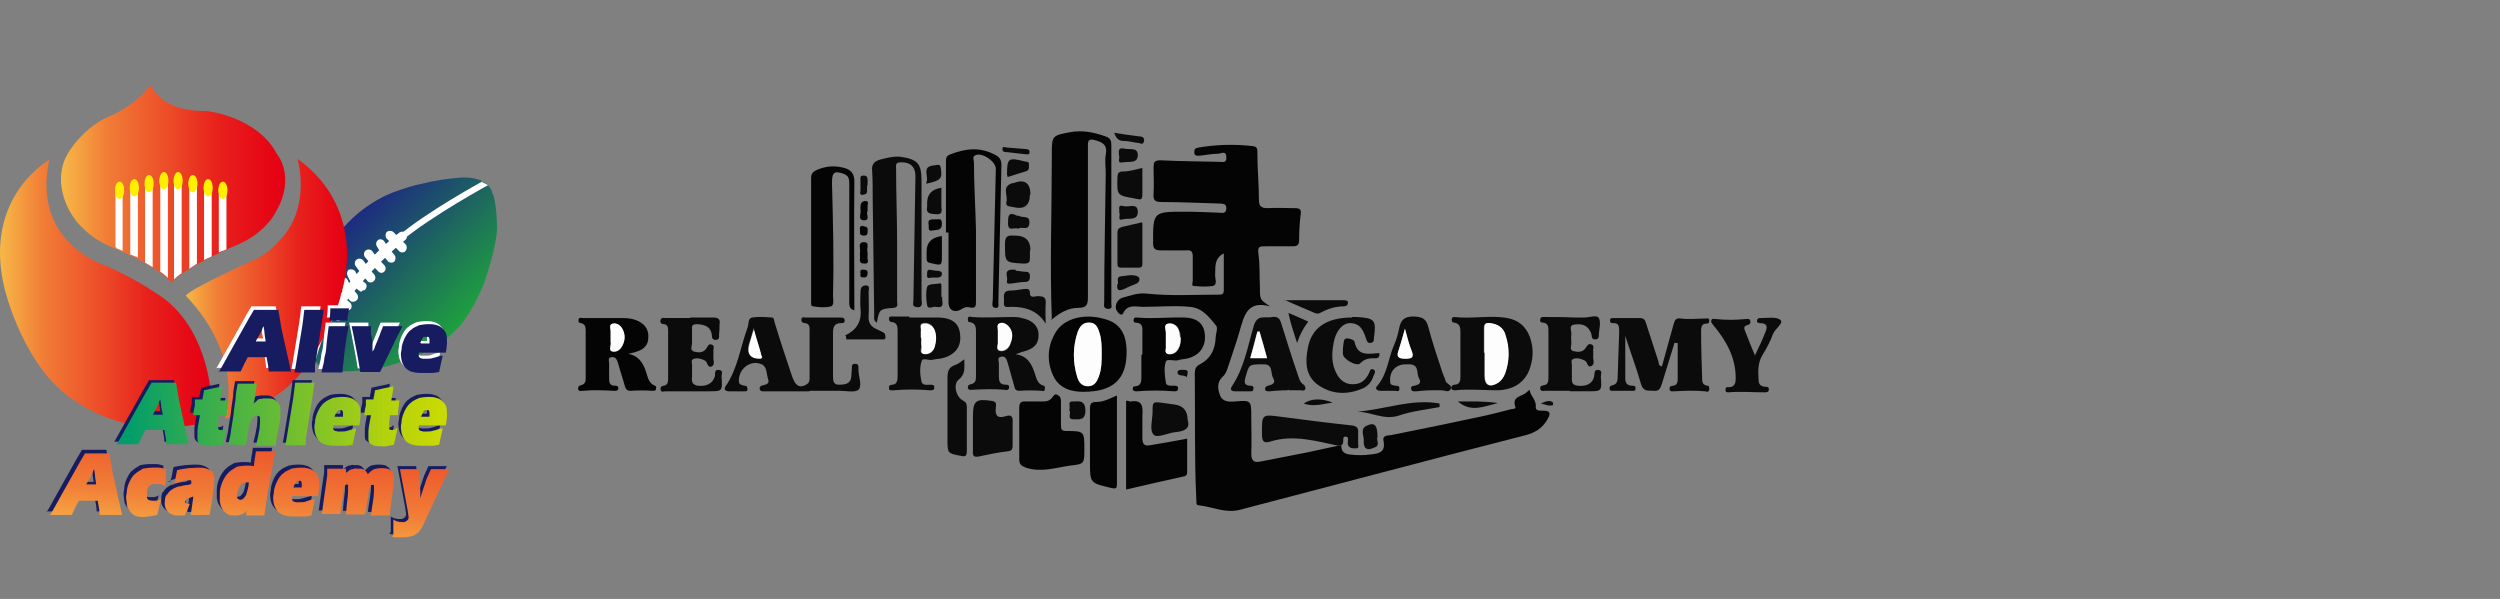<?xml version="1.0" encoding="UTF-8"?>
<svg xmlns="http://www.w3.org/2000/svg" xmlns:xlink="http://www.w3.org/1999/xlink" version="1.1" viewBox="0 0 491.3 117.7">
  <rect x="0" y="0" width="491.3" height="117.7" fill="#808080" stroke="none"/>
  <defs>
    <style>
      .cls-1 {
        fill: url(#linear-gradient-8);
      }

      .cls-2 {
        fill: url(#linear-gradient-7);
      }

      .cls-3 {
        fill: url(#linear-gradient-5);
      }

      .cls-4 {
        fill: url(#linear-gradient-6);
      }

      .cls-5 {
        fill: url(#linear-gradient-9);
      }

      .cls-6 {
        fill: url(#linear-gradient-4);
      }

      .cls-7 {
        fill: url(#linear-gradient-3);
      }

      .cls-8 {
        fill: url(#linear-gradient-2);
      }

      .cls-9 {
        fill: #fff000;
      }

      .cls-10 {
        fill: url(#linear-gradient);
      }

      .cls-11 {
        fill: #0b0b0b;
      }

      .cls-12 {
        fill: #fff;
      }

      .cls-13 {
        fill: #040404;
      }

      .cls-14 {
        fill: #171c61;
      }

      .cls-15 {
        fill: url(#linear-gradient-10);
      }

      .cls-16 {
        fill: url(#linear-gradient-11);
      }

      .cls-17 {
        fill: url(#linear-gradient-12);
      }

      .cls-18 {
        fill: url(#linear-gradient-13);
      }

      .cls-19 {
        fill: url(#linear-gradient-19);
      }

      .cls-20 {
        fill: url(#linear-gradient-14);
      }

      .cls-21 {
        fill: url(#linear-gradient-21);
      }

      .cls-22 {
        fill: url(#linear-gradient-20);
      }

      .cls-23 {
        fill: url(#linear-gradient-22);
      }

      .cls-24 {
        fill: url(#linear-gradient-23);
      }

      .cls-25 {
        fill: url(#linear-gradient-28);
      }

      .cls-26 {
        fill: url(#linear-gradient-25);
      }

      .cls-27 {
        fill: url(#linear-gradient-32);
      }

      .cls-28 {
        fill: url(#linear-gradient-31);
      }

      .cls-29 {
        fill: url(#linear-gradient-30);
      }

      .cls-30 {
        fill: url(#linear-gradient-15);
      }

      .cls-31 {
        fill: url(#linear-gradient-16);
      }

      .cls-32 {
        fill: url(#linear-gradient-17);
      }

      .cls-33 {
        fill: url(#linear-gradient-18);
      }

      .cls-34 {
        fill: url(#linear-gradient-27);
      }

      .cls-35 {
        fill: url(#linear-gradient-24);
      }

      .cls-36 {
        fill: url(#linear-gradient-26);
      }

      .cls-37 {
        fill: url(#linear-gradient-29);
      }

      .cls-38 {
        display: none;
      }

      .cls-39 {
        fill: #e8e8e8;
      }

      .cls-40 {
        fill: #fdfdfd;
      }
    </style>
    <linearGradient id="linear-gradient" x1="-1708.5" y1="-908.2" x2="-1683" y2="-883.9" gradientTransform="translate(-1616.6 -842.1) rotate(-180)" gradientUnits="userSpaceOnUse">
      <stop offset="0" stop-color="#1eaa39"/>
      <stop offset="1" stop-color="#1d2087"/>
    </linearGradient>
    <linearGradient id="linear-gradient-2" x1="12.1" y1="-878.1" x2="56" y2="-878.1" gradientTransform="translate(0 -842.1) scale(1 -1)" gradientUnits="userSpaceOnUse">
      <stop offset="0" stop-color="#f7b847"/>
      <stop offset=".2" stop-color="#f17e37"/>
      <stop offset=".5" stop-color="#ec4827"/>
      <stop offset=".7" stop-color="#e8211c"/>
      <stop offset=".9" stop-color="#e60916"/>
      <stop offset="1" stop-color="#e50013"/>
    </linearGradient>
    <linearGradient id="linear-gradient-3" x1="0" y1="-899.8" x2="41.5" y2="-899.8" gradientTransform="translate(0 -842.1) scale(1 -1)" gradientUnits="userSpaceOnUse">
      <stop offset="0" stop-color="#f7b847"/>
      <stop offset=".2" stop-color="#f17e37"/>
      <stop offset=".5" stop-color="#ec4827"/>
      <stop offset=".7" stop-color="#e8211c"/>
      <stop offset=".9" stop-color="#e60916"/>
      <stop offset="1" stop-color="#e50013"/>
    </linearGradient>
    <linearGradient id="linear-gradient-4" x1="36.4" y1="-898.9" x2="68.2" y2="-898.9" gradientTransform="translate(0 -842.1) scale(1 -1)" gradientUnits="userSpaceOnUse">
      <stop offset="0" stop-color="#f7b847"/>
      <stop offset=".2" stop-color="#f17e37"/>
      <stop offset=".5" stop-color="#ec4827"/>
      <stop offset=".7" stop-color="#e8211c"/>
      <stop offset=".9" stop-color="#e60916"/>
      <stop offset="1" stop-color="#e50013"/>
    </linearGradient>
    <linearGradient id="linear-gradient-5" x1="25.8" y1="-923.5" x2="88" y2="-923.5" gradientTransform="translate(0 -842.1) scale(1 -1)" gradientUnits="userSpaceOnUse">
      <stop offset="0" stop-color="#009d6a"/>
      <stop offset="0" stop-color="#059e68"/>
      <stop offset=".5" stop-color="#6fbe30"/>
      <stop offset=".8" stop-color="#b2d20e"/>
      <stop offset="1" stop-color="#ccda00"/>
    </linearGradient>
    <linearGradient id="linear-gradient-6" x1="25.8" y1="-924" x2="88" y2="-924" gradientTransform="translate(0 -842.1) scale(1 -1)" gradientUnits="userSpaceOnUse">
      <stop offset="0" stop-color="#009d6a"/>
      <stop offset="0" stop-color="#059e68"/>
      <stop offset=".5" stop-color="#6fbe30"/>
      <stop offset=".8" stop-color="#b2d20e"/>
      <stop offset="1" stop-color="#ccda00"/>
    </linearGradient>
    <linearGradient id="linear-gradient-7" x1="25.8" y1="-923.6" x2="88" y2="-923.6" gradientTransform="translate(0 -842.1) scale(1 -1)" gradientUnits="userSpaceOnUse">
      <stop offset="0" stop-color="#009d6a"/>
      <stop offset="0" stop-color="#059e68"/>
      <stop offset=".5" stop-color="#6fbe30"/>
      <stop offset=".8" stop-color="#b2d20e"/>
      <stop offset="1" stop-color="#ccda00"/>
    </linearGradient>
    <linearGradient id="linear-gradient-8" x1="25.8" y1="-923.4" x2="88" y2="-923.4" gradientTransform="translate(0 -842.1) scale(1 -1)" gradientUnits="userSpaceOnUse">
      <stop offset="0" stop-color="#009d6a"/>
      <stop offset="0" stop-color="#059e68"/>
      <stop offset=".5" stop-color="#6fbe30"/>
      <stop offset=".8" stop-color="#b2d20e"/>
      <stop offset="1" stop-color="#ccda00"/>
    </linearGradient>
    <linearGradient id="linear-gradient-9" x1="25.8" y1="-925" x2="88" y2="-925" gradientTransform="translate(0 -842.1) scale(1 -1)" gradientUnits="userSpaceOnUse">
      <stop offset="0" stop-color="#009d6a"/>
      <stop offset="0" stop-color="#059e68"/>
      <stop offset=".5" stop-color="#6fbe30"/>
      <stop offset=".8" stop-color="#b2d20e"/>
      <stop offset="1" stop-color="#ccda00"/>
    </linearGradient>
    <linearGradient id="linear-gradient-10" x1="25.8" y1="-924" x2="88" y2="-924" gradientTransform="translate(0 -842.1) scale(1 -1)" gradientUnits="userSpaceOnUse">
      <stop offset="0" stop-color="#009d6a"/>
      <stop offset="0" stop-color="#059e68"/>
      <stop offset=".5" stop-color="#6fbe30"/>
      <stop offset=".8" stop-color="#b2d20e"/>
      <stop offset="1" stop-color="#ccda00"/>
    </linearGradient>
    <linearGradient id="linear-gradient-11" x1="25.8" y1="-925" x2="88" y2="-925" gradientTransform="translate(0 -842.1) scale(1 -1)" gradientUnits="userSpaceOnUse">
      <stop offset="0" stop-color="#009d6a"/>
      <stop offset="0" stop-color="#059e68"/>
      <stop offset=".5" stop-color="#6fbe30"/>
      <stop offset=".8" stop-color="#b2d20e"/>
      <stop offset="1" stop-color="#ccda00"/>
    </linearGradient>
    <linearGradient id="linear-gradient-12" x1="16.5" y1="-947.3" x2="21" y2="-898.9" gradientTransform="translate(0 -842.1) scale(1 -1)" gradientUnits="userSpaceOnUse">
      <stop offset="0" stop-color="#f7b847"/>
      <stop offset=".2" stop-color="#f17e37"/>
      <stop offset=".5" stop-color="#ec4827"/>
      <stop offset=".7" stop-color="#e8211c"/>
      <stop offset=".9" stop-color="#e60916"/>
      <stop offset="1" stop-color="#e50013"/>
    </linearGradient>
    <linearGradient id="linear-gradient-13" x1="27.7" y1="-948.4" x2="32.2" y2="-900" gradientTransform="translate(0 -842.1) scale(1 -1)" gradientUnits="userSpaceOnUse">
      <stop offset="0" stop-color="#f7b847"/>
      <stop offset=".2" stop-color="#f17e37"/>
      <stop offset=".5" stop-color="#ec4827"/>
      <stop offset=".7" stop-color="#e8211c"/>
      <stop offset=".9" stop-color="#e60916"/>
      <stop offset="1" stop-color="#e50013"/>
    </linearGradient>
    <linearGradient id="linear-gradient-14" x1="36.4" y1="-949.2" x2="41" y2="-900.8" gradientTransform="translate(0 -842.1) scale(1 -1)" gradientUnits="userSpaceOnUse">
      <stop offset="0" stop-color="#f7b847"/>
      <stop offset=".2" stop-color="#f17e37"/>
      <stop offset=".5" stop-color="#ec4827"/>
      <stop offset=".7" stop-color="#e8211c"/>
      <stop offset=".9" stop-color="#e60916"/>
      <stop offset="1" stop-color="#e50013"/>
    </linearGradient>
    <linearGradient id="linear-gradient-15" x1="47.1" y1="-950.2" x2="51.6" y2="-901.8" gradientTransform="translate(0 -842.1) scale(1 -1)" gradientUnits="userSpaceOnUse">
      <stop offset="0" stop-color="#f7b847"/>
      <stop offset=".2" stop-color="#f17e37"/>
      <stop offset=".5" stop-color="#ec4827"/>
      <stop offset=".7" stop-color="#e8211c"/>
      <stop offset=".9" stop-color="#e60916"/>
      <stop offset="1" stop-color="#e50013"/>
    </linearGradient>
    <linearGradient id="linear-gradient-16" x1="57" y1="-951.2" x2="61.4" y2="-902.7" gradientTransform="translate(0 -842.1) scale(1 -1)" gradientUnits="userSpaceOnUse">
      <stop offset="0" stop-color="#f7b847"/>
      <stop offset=".2" stop-color="#f17e37"/>
      <stop offset=".5" stop-color="#ec4827"/>
      <stop offset=".7" stop-color="#e8211c"/>
      <stop offset=".9" stop-color="#e60916"/>
      <stop offset="1" stop-color="#e50013"/>
    </linearGradient>
    <linearGradient id="linear-gradient-17" x1="69.3" y1="-952.2" x2="73.8" y2="-903.8" gradientTransform="translate(0 -842.1) scale(1 -1)" gradientUnits="userSpaceOnUse">
      <stop offset="0" stop-color="#f7b847"/>
      <stop offset=".2" stop-color="#f17e37"/>
      <stop offset=".5" stop-color="#ec4827"/>
      <stop offset=".7" stop-color="#e8211c"/>
      <stop offset=".9" stop-color="#e60916"/>
      <stop offset="1" stop-color="#e50013"/>
    </linearGradient>
    <linearGradient id="linear-gradient-18" x1="81.6" y1="-953.4" x2="86.1" y2="-904.9" gradientTransform="translate(0 -842.1) scale(1 -1)" gradientUnits="userSpaceOnUse">
      <stop offset="0" stop-color="#f7b847"/>
      <stop offset=".2" stop-color="#f17e37"/>
      <stop offset=".5" stop-color="#ec4827"/>
      <stop offset=".7" stop-color="#e8211c"/>
      <stop offset=".9" stop-color="#e60916"/>
      <stop offset="1" stop-color="#e50013"/>
    </linearGradient>
    <linearGradient id="linear-gradient-19" x1="209.5" y1="998.2" x2="348.8" y2="998.2" gradientTransform="translate(0 -960)" gradientUnits="userSpaceOnUse">
      <stop offset="0" stop-color="#009d6a"/>
      <stop offset="0" stop-color="#059e68"/>
      <stop offset=".5" stop-color="#6fbe30"/>
      <stop offset=".8" stop-color="#b2d20e"/>
      <stop offset="1" stop-color="#ccda00"/>
    </linearGradient>
    <linearGradient id="linear-gradient-20" x1="209.5" y1="999" x2="348.8" y2="999" gradientTransform="translate(0 -960)" gradientUnits="userSpaceOnUse">
      <stop offset="0" stop-color="#009d6a"/>
      <stop offset="0" stop-color="#059e68"/>
      <stop offset=".5" stop-color="#6fbe30"/>
      <stop offset=".8" stop-color="#b2d20e"/>
      <stop offset="1" stop-color="#ccda00"/>
    </linearGradient>
    <linearGradient id="linear-gradient-21" x1="209.5" y1="998.3" x2="348.8" y2="998.3" gradientTransform="translate(0 -960)" gradientUnits="userSpaceOnUse">
      <stop offset="0" stop-color="#009d6a"/>
      <stop offset="0" stop-color="#059e68"/>
      <stop offset=".5" stop-color="#6fbe30"/>
      <stop offset=".8" stop-color="#b2d20e"/>
      <stop offset="1" stop-color="#ccda00"/>
    </linearGradient>
    <linearGradient id="linear-gradient-22" x1="209.5" y1="998.1" x2="348.8" y2="998.1" gradientTransform="translate(0 -960)" gradientUnits="userSpaceOnUse">
      <stop offset="0" stop-color="#009d6a"/>
      <stop offset="0" stop-color="#059e68"/>
      <stop offset=".5" stop-color="#6fbe30"/>
      <stop offset=".8" stop-color="#b2d20e"/>
      <stop offset="1" stop-color="#ccda00"/>
    </linearGradient>
    <linearGradient id="linear-gradient-23" x1="209.5" y1="1001.7" x2="348.8" y2="1001.7" gradientTransform="translate(0 -960)" gradientUnits="userSpaceOnUse">
      <stop offset="0" stop-color="#009d6a"/>
      <stop offset="0" stop-color="#059e68"/>
      <stop offset=".5" stop-color="#6fbe30"/>
      <stop offset=".8" stop-color="#b2d20e"/>
      <stop offset="1" stop-color="#ccda00"/>
    </linearGradient>
    <linearGradient id="linear-gradient-24" x1="209.5" y1="999" x2="348.8" y2="999" gradientTransform="translate(0 -960)" gradientUnits="userSpaceOnUse">
      <stop offset="0" stop-color="#009d6a"/>
      <stop offset="0" stop-color="#059e68"/>
      <stop offset=".5" stop-color="#6fbe30"/>
      <stop offset=".8" stop-color="#b2d20e"/>
      <stop offset="1" stop-color="#ccda00"/>
    </linearGradient>
    <linearGradient id="linear-gradient-25" x1="209.5" y1="1001.7" x2="348.8" y2="1001.7" gradientTransform="translate(0 -960)" gradientUnits="userSpaceOnUse">
      <stop offset="0" stop-color="#009d6a"/>
      <stop offset="0" stop-color="#059e68"/>
      <stop offset=".5" stop-color="#6fbe30"/>
      <stop offset=".8" stop-color="#b2d20e"/>
      <stop offset="1" stop-color="#ccda00"/>
    </linearGradient>
    <linearGradient id="linear-gradient-26" x1="173.9" y1="1061.6" x2="185.1" y2="940.9" gradientTransform="translate(0 -960)" gradientUnits="userSpaceOnUse">
      <stop offset="0" stop-color="#f7b847"/>
      <stop offset=".2" stop-color="#f17e37"/>
      <stop offset=".5" stop-color="#ec4827"/>
      <stop offset=".7" stop-color="#e8211c"/>
      <stop offset=".9" stop-color="#e60916"/>
      <stop offset="1" stop-color="#e50013"/>
    </linearGradient>
    <linearGradient id="linear-gradient-27" x1="200.8" y1="1064.3" x2="212" y2="943.3" gradientTransform="translate(0 -960)" gradientUnits="userSpaceOnUse">
      <stop offset="0" stop-color="#f7b847"/>
      <stop offset=".2" stop-color="#f17e37"/>
      <stop offset=".5" stop-color="#ec4827"/>
      <stop offset=".7" stop-color="#e8211c"/>
      <stop offset=".9" stop-color="#e60916"/>
      <stop offset="1" stop-color="#e50013"/>
    </linearGradient>
    <linearGradient id="linear-gradient-28" x1="222.3" y1="1066.4" x2="233.5" y2="945.4" gradientTransform="translate(0 -960)" gradientUnits="userSpaceOnUse">
      <stop offset="0" stop-color="#f7b847"/>
      <stop offset=".2" stop-color="#f17e37"/>
      <stop offset=".5" stop-color="#ec4827"/>
      <stop offset=".7" stop-color="#e8211c"/>
      <stop offset=".9" stop-color="#e60916"/>
      <stop offset="1" stop-color="#e50013"/>
    </linearGradient>
    <linearGradient id="linear-gradient-29" x1="247.7" y1="1068.7" x2="258.8" y2="947.9" gradientTransform="translate(0 -960)" gradientUnits="userSpaceOnUse">
      <stop offset="0" stop-color="#f7b847"/>
      <stop offset=".2" stop-color="#f17e37"/>
      <stop offset=".5" stop-color="#ec4827"/>
      <stop offset=".7" stop-color="#e8211c"/>
      <stop offset=".9" stop-color="#e60916"/>
      <stop offset="1" stop-color="#e50013"/>
    </linearGradient>
    <linearGradient id="linear-gradient-30" x1="272.4" y1="1071.2" x2="283.7" y2="950.1" gradientTransform="translate(0 -960)" gradientUnits="userSpaceOnUse">
      <stop offset="0" stop-color="#f7b847"/>
      <stop offset=".2" stop-color="#f17e37"/>
      <stop offset=".5" stop-color="#ec4827"/>
      <stop offset=".7" stop-color="#e8211c"/>
      <stop offset=".9" stop-color="#e60916"/>
      <stop offset="1" stop-color="#e50013"/>
    </linearGradient>
    <linearGradient id="linear-gradient-31" x1="301.6" y1="1073.8" x2="312.9" y2="953.1" gradientTransform="translate(0 -960)" gradientUnits="userSpaceOnUse">
      <stop offset="0" stop-color="#f7b847"/>
      <stop offset=".2" stop-color="#f17e37"/>
      <stop offset=".5" stop-color="#ec4827"/>
      <stop offset=".7" stop-color="#e8211c"/>
      <stop offset=".9" stop-color="#e60916"/>
      <stop offset="1" stop-color="#e50013"/>
    </linearGradient>
    <linearGradient id="linear-gradient-32" x1="331.9" y1="1076.8" x2="343" y2="955.9" gradientTransform="translate(0 -960)" gradientUnits="userSpaceOnUse">
      <stop offset="0" stop-color="#f7b847"/>
      <stop offset=".2" stop-color="#f17e37"/>
      <stop offset=".5" stop-color="#ec4827"/>
      <stop offset=".7" stop-color="#e8211c"/>
      <stop offset=".9" stop-color="#e60916"/>
      <stop offset="1" stop-color="#e50013"/>
    </linearGradient>
  </defs>
  <!-- Generator: Adobe Illustrator 28.7.1, SVG Export Plug-In . SVG Version: 1.2.0 Build 142)  -->
  <g>
    <g id="Layer_1">
      <g id="Layer_1-2" data-name="Layer_1">
        <g id="_レイヤー_2">
          <g id="_レイヤー_1-2">
            <path class="cls-10" d="M96.7,37.7s-.7-3.1-6.2-2.8c-2.3.2-4.8.5-7.1,1.1-2.1.4-4.3,1.1-6.4,1.9-5.8,2.4-10.4,6.8-13.3,12.4-1.9,4.3-2.9,8.9-2.9,13.6,0,0,.1,4.8.7,6.1,0,0,1,2.8,3.4,2.9,0,0,6.4.5,11.4-1,2.2-.6,4.5-1.5,6.7-2.4,2.2-1.1,4.4-2.4,6.2-4.3,0,0,2.7-1.9,5.8-9.2,0,0,2.6-7.2,2.7-11.3,0,0-.1-5.4-1-6.9h0Z"/>
            <path class="cls-12" d="M94.9,35.6c-3.3,1.8-14.5,8.2-18.7,12.7-.6.4-7.8,6.6-11.7,13.7-.3.4-1.5,1.8-3,6.7,0,.4.2.9.4,1.2,0,0,0,.2.2.6,1.8-6.4,3.3-7.7,3.3-7.7h0c3.8-7.3,11.4-13.6,11.5-13.6h0c4.4-4.6,16.4-11.4,19-12.8-.4-.2-.6-.4-1.1-.6v-.2Z"/>
            <path class="cls-12" d="M64.4,63.5c-.2,0-.3,0-.5-.1-.4-.3-.5-.9-.2-1.3,7.5-10.9,14.5-16.2,14.8-16.4.4-.3,1-.2,1.3.2.3.4.2,1-.2,1.3,0,0-7.1,5.3-14.4,15.9-.1.3-.4.4-.7.4Z"/>
            <path class="cls-12" d="M79,49.6c-.2,0-.5-.1-.6-.3l-2.4-2.4c-.3-.3-.3-1,0-1.3s1-.3,1.3,0l2.4,2.4c.3.3.3,1,0,1.3-.1.2-.3.3-.6.3Z"/>
            <path class="cls-12" d="M76.8,51.6c-.2,0-.5-.1-.6-.3-.9-1-1.6-1.9-2.2-3-.2-.4,0-1,.4-1.2.4-.2.9,0,1.1.3.6,1,1.3,1.8,2,2.7.3.3.3.9,0,1.3h0c-.1.1-.3.2-.5.2h-.1Z"/>
            <path class="cls-12" d="M75,53.6c-.2,0-.3,0-.5-.1-1-1-1.9-1.9-2.8-3-.3-.4-.2-1,.2-1.3.4-.3,1-.2,1.3.2.6,1,1.5,1.8,2.2,2.6.4.3.5.9.2,1.3-.2.2-.4.3-.7.4h.1Z"/>
            <path class="cls-12" d="M72.8,55.5c-.2,0-.5-.1-.6-.3-.9-1-1.6-1.9-2.3-2.9-.3-.4-.2-1,.2-1.3.4-.3,1-.2,1.3.2,0,0,1.2,1.7,2.1,2.7.3.3.4.9,0,1.3h0c-.2.2-.4.3-.6.3Z"/>
            <path class="cls-12" d="M71.1,57.3c-.2,0-.3,0-.4-.1-1.1-.7-1.9-1.8-2.4-3-.2-.4-.1-.9.2-1.2h.1c.4-.2,1,0,1.2.3h0c.4.9,1.1,1.7,1.8,2.2.4.2.6.7.3,1.2h0c-.1.3-.4.4-.7.4h0Z"/>
            <path class="cls-12" d="M69.4,59.3c-.2,0-.4,0-.6-.2-1-1-1.7-2-2.1-3.3-.2-.4,0-1,.4-1.2h0c.4-.2,1,0,1.2.4h0c.4,1,1.1,1.9,1.8,2.7.3.3.4.9,0,1.3h0c-.2.2-.5.3-.7.3h.1Z"/>
            <path class="cls-12" d="M68.3,61.1c-.2,0-.3,0-.5-.1-1.1-.7-1.9-1.7-2.6-2.8-.3-.4-.2-1,.2-1.3s1-.2,1.3.2h0c.5,1,1.3,1.7,2,2.3.4.2.5.9.3,1.2h0c-.1.2-.4.4-.6.4h-.1Z"/>
            <path class="cls-12" d="M66.6,63.1c-.2,0-.4,0-.6-.2-.9-.7-1.6-1.6-2.2-2.6-.3-.4-.2-1,.2-1.3s1-.2,1.3.2h0c.5.9,1.2,1.6,1.9,2.3.3.3.4.9,0,1.3h0c-.2.1-.4.2-.6.2h.1Z"/>
            <path class="cls-8" d="M54.5,30.4s4.2,4.9-1.2,12.7c-1.6,2-3.7,3.7-6.2,4.8,0,0-11,4.6-13.4,7.7,0,0-1.7-2.7-10.9-6.7,0,0-9.8-3-10.8-12.9-.1-1.9.2-3.8,1.2-5.6,0,0,3-5.6,9.1-7.9,0,0,4.9-2.2,7.3-5.9,0,0,1.7,5.4,10.9,5.2,0,0,10.1,1,14,8.6Z"/>
            <path class="cls-7" d="M9.7,31.4S-3.5,38.7.9,56.7c0,0,3.8,16.3,14.5,22.5,6.6,4.3,14.7,5.8,22.5,4.3,0,0,3.7.4,3.7-4.3,0,0-.1-13.7-9.6-20.7-3.5-2.4-7.3-4.6-11.3-6.3,0,0-14.6-4.5-11-20.8Z"/>
            <path class="cls-6" d="M58.5,31.4s2.8,9.5-3.7,16c-1.6,1.8-3.5,3.2-5.6,4,0,0-11.7,5.3-12.7,6.7,11.9,12.5,7.7,24.2,7.7,24.2,0,0,10.8-2.2,16.5-11.1,0,0,5.3-8,6.4-13.7,0,0,5.6-15.8-8.5-26.2h0Z"/>
            <path class="cls-12" d="M22.9,48.8c.4.1.9.4,1.2.5v-11.3h-1.4v10.6h.2,0Z"/>
            <path class="cls-12" d="M27.1,50.7v-13.4h-1.5v12.7c.5.2,1,.4,1.5.6h0Z"/>
            <path class="cls-12" d="M28.5,51.6c.5.3,1,.6,1.5.9v-15.8h-1.5v14.9Z"/>
            <path class="cls-12" d="M31.5,53.4c.5.3,1,.7,1.5,1.2v-18.6h-1.5v17.5Z"/>
            <path class="cls-12" d="M35.7,53.7v-17.9h-1.5v19.1c.4-.4,1-.9,1.5-1.2Z"/>
            <path class="cls-12" d="M38.7,51.9v-15.3h-1.5v16.2c.4-.3,1-.6,1.5-1h0Z"/>
            <path class="cls-12" d="M40.1,51.1c.4-.2,1-.5,1.5-.7v-13h-1.5v13.7Z"/>
            <path class="cls-12" d="M43,49.6c.5-.2,1-.4,1.5-.6v-10.9h-1.5v11.6h0Z"/>
            <path class="cls-9" d="M22.6,37.4c0,1,.4,1.7.9,1.7s.9-.7.9-1.7-.4-1.7-.9-1.7-.9.7-.9,1.7Z"/>
            <path class="cls-9" d="M25.5,36.9c0,1,.4,1.7.9,1.7s.9-.7.9-1.7-.4-1.7-.9-1.7-.9.7-.9,1.7Z"/>
            <path class="cls-9" d="M28.4,36.1c0,1,.4,1.7.9,1.7s.9-.7.9-1.7-.4-1.7-.9-1.7-.9.7-.9,1.7Z"/>
            <path class="cls-9" d="M31.3,35.5c0,1,.4,1.7.9,1.7s.9-.7.9-1.7-.4-1.7-.9-1.7-.9.9-.9,1.7Z"/>
            <path class="cls-9" d="M34.1,35.5c0,1,.4,1.7.9,1.7s.9-.7.9-1.7-.4-1.7-.9-1.7-.9.9-.9,1.7Z"/>
            <path class="cls-9" d="M37,36.1c0,1,.4,1.7.9,1.7s.9-.7.9-1.7-.4-1.7-.9-1.7-.9.7-.9,1.7Z"/>
            <path class="cls-9" d="M40,36.9c0,1,.4,1.7.9,1.7s.9-.7.9-1.7-.4-1.7-.9-1.7-.9.7-.9,1.7Z"/>
            <path class="cls-9" d="M42.9,37.4c0,1,.4,1.7.9,1.7s.9-.7.9-1.7-.4-1.7-.9-1.7-.9.7-.9,1.7Z"/>
            <path class="cls-12" d="M42.5,72.4l.7-1.2,1.5-2.7,3.7-6.6,1-1.7h4.8l.6,3.6,1.6,7.2.3,1.3h-4.4c0-.6-.2-1.7-.4-2.8h-3.7c-.4.7-.9,1.7-1.4,2.8h-4.5.1ZM49.8,66.5h1.9l-.3-1.4c0-.4-.1-1-.2-1.6-.2.3-.3.6-.4,1l-1,1.9h0Z"/>
            <path class="cls-12" d="M57.3,72.4l.3-1.7,1.2-7.3.2-1.5.2-1.7h3.8l-.4,2.8-1.3,8.2v1.3s-4,0-4,0Z"/>
            <path class="cls-12" d="M62.6,72.4c.1-.6.3-1.3.4-1.7s.1-1.1.3-1.7.2-1.5.3-2.3.2-1.9.4-3.3h3.9c-.2,1.2-.4,2.1-.5,2.9s-.2,1.5-.3,2.2c-.2,2.2-.4,3.5-.4,4h-4.2ZM64.2,62.5c.1-.6.2-1.3.2-1.9v-.6h3.7l-.3,1.8v.6h-3.7.1Z"/>
            <path class="cls-12" d="M70.3,72.4l-.4-2.4-.9-4.7-.4-1.9h3.8v1.6c.2.7.3,1.3.3,1.7v1.7c.3-.4.4-.6.5-1l.9-2.2c.1-.4.4-1.1.7-1.8h3.8c-.6,1.3-1.3,2.4-1.8,3.6-1,2.1-1.9,3.9-2.6,5.4,0,0-4,0-4,0Z"/>
            <path class="cls-12" d="M86.5,69.3l-.4,1.8-.3,1.4c-.5.1-1,.2-1.5.2h-1.5c-.7,0-1.5,0-2.2-.2-.5-.1-1.1-.4-1.5-.9s-.6-1-.7-1.5c-.1-.6-.2-1.3,0-1.9,0-.9.3-1.6.6-2.3.3-.6.7-1.3,1.3-1.7.4-.4,1-.6,1.6-.9.5-.1,1.2-.2,1.7-.2s1.2,0,1.7.2c.5.1,1,.4,1.4.9.3.3.6.9.6,1.4s.1,1.1,0,1.7c0,.4-.1.9-.2,1.4h-5.1v.7s0,.1.1.2c0,0,.2.2.3.2s.3.1.4.1h.6c.4,0,.9,0,1.2-.1.5-.2,1.1-.4,1.6-.5h.3ZM82.2,67h1.7v-.9c0-.1-.1-.2-.2-.4h-.7c-.1,0-.2.2-.3.3,0,.1-.1.2-.2.4-.2.1-.2.3-.2.5Z"/>
            <path class="cls-14" d="M22.4,86.9l.7-1.2,1.5-2.7,3.7-6.6,1-1.7h4.9l.6,3.6,1.6,7.2.3,1.3h-4.4c0-.6-.2-1.7-.4-2.8h-3.7c-.4.7-.9,1.7-1.4,2.8h-2.1c-.5,0-1.3,0-2.3,0ZM29.6,80.8h1.9l-.2-1.4c0-.4-.1-1-.2-1.6-.2.3-.3.6-.4,1l-1.1,1.9h0Z"/>
            <path class="cls-14" d="M43.9,83.7l-.2,1-.5,2.2c-.6.1-1.1.2-1.5.3s-.6,0-1,0-.9,0-1.2-.1c-.3,0-.6-.2-.9-.4-.2-.2-.4-.5-.4-.9v-1.4c0-.1,0-.5.1-1.1l.4-2.2h-1.3c0-.5.1-1.2.3-1.9v-1.2h1.5c0-.2,0-.4.1-.6l.2-1.2,1.8-.4c.2,0,.9-.2,1.8-.4,0,.6-.2,1.6-.4,2.8h1.6l-.3,2.4v.5h-1.6l-.2.4v2.2c.1.2.3.2.5.2h.4c.2,0,.4,0,.6-.1v-.2Z"/>
            <path class="cls-14" d="M44.4,86.9c.1-.9.3-1.5.4-2,.1-1.1.4-2.4.6-4,.1-1.2.3-2.1.4-3,0-.9.2-1.9.4-3h3.8l-.4,2.3c0,.4-.1,1-.3,1.6.1-.2.3-.3.4-.4.1-.1.3-.2.4-.4.2-.1.3-.2.5-.2s.4,0,.6-.1h.7c.4,0,.9,0,1.2.1.7.2,1.3.9,1.5,1.6v2c0,.2-.1,1-.3,1.9s-.3,1.7-.4,2.1-.1,1-.2,1.6h-3.9c.1-.6.3-1.2.4-1.7s.2-1.1.3-1.6c0-.4.1-.9.1-1.2v-.9c0-.1,0-.3-.2-.4.1,0,0-.1-.1-.1-.2,0-.4,0-.6.2-.2.1-.3.3-.4.4-.2.3-.3.6-.4,1-.2.6-.3,1.3-.4,1.9,0,.6-.2,1.4-.4,2.3h-3.7,0Z"/>
            <path class="cls-14" d="M55.6,86.9l.3-1.7,1.2-7.3.2-1.5.2-1.7h3.8l-.4,2.8-1.2,8.2v1.3s-4.2,0-4.2,0Z"/>
            <path class="cls-14" d="M69.4,83.6l-.4,1.8-.3,1.4c-.5.1-1,.2-1.5.2h-1.5c-.7,0-1.5,0-2.2-.2-.5-.1-1.1-.4-1.4-.9-.4-.4-.6-1-.7-1.5-.1-.6-.2-1.3,0-1.9,0-.9.3-1.6.6-2.3.3-.6.7-1.3,1.3-1.7.4-.4,1-.6,1.6-.9.5-.1,1.2-.2,1.7-.2s1.2,0,1.7.2c.5.1,1,.4,1.4.9s.6.9.6,1.4.1,1.1,0,1.7c0,.4-.1.9-.2,1.4h-5.1v.7s0,.1.1.2c0,0,.2.2.3.2s.3,0,.4.1h.6c.4,0,.9,0,1.2-.1s1-.3,1.6-.5h.2ZM65.2,81.3h1.7v-.9c0-.1-.1-.2-.2-.4h-.7c-.1,0-.2.2-.3.3,0,.1-.1.2-.2.4s-.1.3-.2.5Z"/>
            <path class="cls-14" d="M77.4,83.7l-.2,1-.5,2.2c-.6.1-1.1.2-1.5.3s-.6,0-1,0-.9,0-1.2-.1c-.3,0-.6-.2-.9-.4s-.4-.5-.4-.9v-1.4c0-.1,0-.5.1-1.1l.4-2.2h-1.3c0-.5.1-1.2.3-1.9v-1.2h1.5c0-.2,0-.4.1-.6l.2-1.2,1.8-.4c.2,0,.9-.2,1.8-.4,0,.6-.2,1.6-.4,2.8h1.6l-.3,2.4v.5h-1.6v.5c0,.1-.1.4-.1.7v1.5c.1.2.3.2.5.2h.4s.1-.1.4-.2v-.2Z"/>
            <path class="cls-14" d="M86.5,83.6l-.4,1.8-.3,1.4c-.5.1-1,.2-1.5.2h-1.5c-.7,0-1.5,0-2.2-.2-.5-.1-1.1-.4-1.5-.9s-.6-1-.7-1.5c-.1-.6-.2-1.3,0-1.9,0-.9.3-1.6.6-2.3.3-.6.7-1.3,1.3-1.7.4-.4,1-.6,1.6-.9.5-.1,1.2-.2,1.7-.2s1.2,0,1.7.2c.5.1,1,.4,1.4.9s.6.9.6,1.4.1,1.1,0,1.7c0,.4-.1.9-.2,1.4h-5.1v.7s0,.1.1.2c0,0,.2.2.3.2s.3,0,.4.1h.6c.4,0,.9,0,1.2-.1.4-.1,1-.3,1.6-.5h.3ZM82.2,81.3h1.7v-.9c0-.1-.1-.2-.2-.4h-.7c-.1,0-.2.2-.3.3,0,.1-.1.2-.2.4-.1.1-.2.3-.2.5Z"/>
            <path class="cls-14" d="M9.2,100.6l.7-1.2,1.5-2.7,3.7-6.6,1-1.7h4.8l.6,3.6,1.6,7.2.3,1.3h-4.4c0-.6-.2-1.7-.4-2.8h-3.7c-.4.7-.9,1.7-1.4,2.8h-4.5.1ZM16.5,94.7h1.9l-.2-1.4c0-.4-.1-1-.2-1.6-.2.3-.3.6-.4,1l-1.1,1.9h0Z"/>
            <path class="cls-14" d="M31.2,97.2c-.1.5-.2,1-.3,1.2s-.2,1-.5,2.1c-.9.2-1.7.3-2.6.4-.5,0-1.1,0-1.6-.2-.4-.2-.9-.5-1.2-1-.4-.4-.6-1-.6-1.6-.1-.6-.2-1.3,0-1.9,0-.7.2-1.5.5-2.1s.6-1.3,1.2-1.7c.4-.4,1-.7,1.5-1,.6-.1,1.2-.2,1.8-.2h1.2c.4,0,.9.1,1.5.3v1.1c0,.3,0,1.1-.1,2.2-.5-.3-1.2-.4-1.8-.4s-.6,0-1,.2c-.3.1-.5.3-.6.6-.2.3-.2.6-.2,1v.9c0,.2.2.4.4.5.2,0,.4.1.6.1h.6c.2,0,.4,0,.6-.1.2,0,.5-.2.7-.3h-.2Z"/>
            <path class="cls-14" d="M33.5,94.6l.3-1.2c0-.2.1-.4.1-.6l.2-1c.7-.2,1.6-.3,2.3-.4.6,0,1.2-.1,1.8-.1s1.2,0,1.7.2c.4.1.9.4,1.2.7.3.5.4,1.1.3,1.6v.2c0,.2,0,.6-.1,1.2l-.2,1.5c0,.4-.1.9-.2,1.5l-.4,2.4h-3.7v-.4c0-.1.1-.2.1-.4l.4-2.8c-.3,0-.5.2-.9.3-.3,0-.4.1-.5.3l-.2.2v.5s.2.1.4.1h.5c-.2.5-.5,1.4-1,2.3h-1.1c-.5,0-1.1,0-1.6-.3-.4-.2-.7-.5-1-1-.2-.4-.3-1-.2-1.5,0-.2,0-.5.1-.7,0-.3.2-.5.4-.7.1-.2.3-.4.5-.6s.5-.3.7-.5c.3-.1.6-.3,1-.4.4,0,.6-.1,1-.2.2,0,.5-.1.7-.1s.4,0,.4-.1c.1,0,.2,0,.3-.1,0,0,.1,0,.1-.1v-.2c0-.1,0-.3-.1-.4s-.2,0-.4,0c-1.2,0-2.3.3-3.4.9h.2Z"/>
            <path class="cls-14" d="M51.3,100.6h-3.5v-.9c0,.2-.3.4-.4.4-.2.1-.3.2-.5.3l-.7.2h-.7c-.4,0-1,0-1.4-.3-.4-.2-.7-.5-1-1-.3-.4-.4-.9-.5-1.4v-1.7c0-.9.3-1.7.6-2.4.3-.6.7-1.3,1.3-1.8s1-.7,1.5-1c.6-.1,1.2-.2,1.8-.2s1,0,1.5.1c0-.6.2-1.5.4-2.9h3.8c-.3,1.5-.6,3.4-1.1,5.9-.4,2-.7,4.2-1,6.2v.4ZM48.6,94.2h-.5c-.3,0-.6,0-1,.2-.3.2-.5.5-.6.9-.2.3-.3.7-.4,1.2v.6c0,.2.1.3.3.4.1.1.3.2.4.1.2,0,.5-.1.6-.3.3-.3.5-.6.6-1.1.2-.6.3-1.4.4-2h.1Z"/>
            <path class="cls-14" d="M61.3,97.5l-.4,1.8-.3,1.4c-.5.1-1,.2-1.5.2h-1.5c-.7,0-1.5,0-2.2-.2-.5-.1-1.1-.4-1.5-.9s-.6-1-.7-1.5c-.1-.6-.2-1.3,0-1.9,0-.9.3-1.6.6-2.3.3-.6.7-1.3,1.3-1.7.4-.4,1-.6,1.6-.9.5-.1,1.2-.2,1.7-.2s1.2,0,1.7.2c.5.1,1,.4,1.4.9.3.3.6.9.6,1.4s.1,1.1,0,1.7c0,.4-.1.9-.2,1.4h-5.3v.7s0,.1.1.2c0,0,.2.2.3.2s.3.1.4.1h.6c.4,0,.9,0,1.2-.1.5-.1,1.1-.3,1.7-.5h.4ZM57,95.1h1.7v-.9c0-.1-.1-.2-.2-.4h-.7c-.1,0-.2.2-.3.3,0,.1-.1.2-.2.4,0,.2-.2.3-.2.5h0Z"/>
            <path class="cls-14" d="M62.6,100.6l.7-5,.4-2.8v-1.4h3.7v1c0-.2.1-.3.3-.4.1,0,.2-.2.4-.3l.4-.2c.1,0,.4,0,.5-.1s.4,0,.6,0h.6c.2,0,.3,0,.5.1.1,0,.2.1.4.2l.3.3c.1.2.2.3.3.5.3-.4.7-.7,1.2-1,.4-.1.9-.2,1.4-.2s.7,0,1.2.1c.3,0,.6.3.9.5.2.2.3.4.4.7v1.5l-.4,3.1-.3,2.2c0,.3,0,.6-.1,1.2h-3.7c.1-.7.2-1.7.4-2.8.1-.6.2-1.4.2-2v-.9c0-.1,0-.3-.1-.3h-.4l-.2.2c0,.1-.2.3-.2.4,0,.3-.2.7-.2,1.2s-.2,1.2-.3,1.9l-.3,2.1h-3.8c0-.4.1-1.3.2-2.4.1-.7.2-1.5.2-2.2v-1.2s-.1-.1-.2-.1-.1,0-.3.1c-.2.2-.3.5-.3.7-.1.6-.2,1.4-.3,2-.1,1-.3,2-.4,3h-3.7Z"/>
            <path class="cls-14" d="M76.8,104.7v-3.2c.4.3,1.1.5,1.6.5h.4c.1,0,.3,0,.4-.1s.2-.1.3-.2l.2-.2s0-.1.1-.3v-.2l-.2-1.4-1.5-8h3.7c0,.5.1,1.3.2,2.2,0,1,.1,1.7.1,2.1v1.4c.2-.6.4-1.3.6-1.9s.4-1.1.5-1.5.5-1.2,1-2.3h3.6l-1.9,4-3.3,7.1c-.2.3-.3.6-.6,1-.1.2-.3.3-.5.5l-.6.4c-.3.1-.6.2-1,.3-.3,0-.7.1-1.2.1h-1.5c-.2,0-.4,0-.6-.1v-.3Z"/>
            <path class="cls-14" d="M43,73.1l.7-1.2,1.5-2.7,3.7-6.6,1-1.7h4.8l.6,3.6,1.6,7.2.3,1.3h-4.4c0-.6-.2-1.7-.4-2.8h-3.7c-.4.7-.9,1.7-1.4,2.8h-4.5.1ZM50.3,67.1h1.9l-.2-1.4c0-.4-.1-1-.2-1.6-.2.3-.3.6-.4,1l-1.1,1.9h0Z"/>
            <path class="cls-14" d="M57.9,73.1l.3-1.7,1.2-7.3.2-1.5.2-1.7h3.8l-.4,2.8-1.3,8.2v1.3s-4,0-4,0Z"/>
            <path class="cls-14" d="M63.2,73.1c.1-.6.3-1.3.4-1.7s.1-1.1.3-1.7.2-1.5.3-2.3.2-1.9.4-3.3h3.9c-.2,1.2-.4,2.1-.5,2.9s-.2,1.5-.3,2.2c-.2,2.2-.4,3.5-.4,4h-4.2ZM64.7,63.1c.1-.6.2-1.3.2-1.9v-.6h3.7l-.3,1.8v.6h-3.7.1Z"/>
            <path class="cls-14" d="M70.8,73.1l-.4-2.4-.9-4.7-.4-1.9h3.8v1.6c.2.7.3,1.3.3,1.7v1.7c.3-.4.4-.6.5-1l.9-2.2c.1-.4.4-1.1.7-1.8h3.8c-.6,1.3-1.3,2.4-1.8,3.6-1,2.1-1.9,3.9-2.6,5.4h-4Z"/>
            <path class="cls-14" d="M87,69.9l-.4,1.8-.3,1.4c-.5.1-1,.2-1.5.2h-1.5c-.7,0-1.5,0-2.2-.2-.5-.1-1.1-.4-1.5-.9s-.6-1-.7-1.5c-.1-.6-.2-1.3,0-1.9,0-.9.3-1.6.6-2.3.3-.6.7-1.3,1.3-1.7.4-.4,1-.6,1.6-.9.5-.1,1.2-.2,1.7-.2s1.2,0,1.7.2c.5.1,1,.4,1.4.9.3.3.6.9.6,1.4s.1,1.1,0,1.7c0,.4-.1.9-.2,1.4h-5.3v.7s0,.1.1.2c0,0,.2.2.3.2s.3.1.4.1h.6c.4,0,.9,0,1.2-.1.5-.1,1.1-.3,1.7-.5h.4ZM82.7,67.5h1.7v-.9c0-.1-.1-.2-.2-.4h-.9c-.1,0-.2.2-.3.3,0,.1-.1.2-.2.4,0,.2-.2.3-.2.5h.1Z"/>
            <path class="cls-3" d="M22.9,87.4l.7-1.2,1.5-2.7,3.7-6.6,1-1.7h4.8l.6,3.6,1.6,7.2.3,1.3h-4.4c0-.6-.2-1.7-.4-2.8h-3.7c-.4.7-.9,1.7-1.4,2.8h-4.5.1ZM30.1,81.5h1.9l-.3-1.4c0-.4-.1-1-.2-1.6-.2.3-.3.6-.4,1l-1,1.9h0Z"/>
            <path class="cls-4" d="M44.5,84.2l-.2,1-.5,2.2c-.6.1-1.1.2-1.5.3h-1c-.4,0-.9,0-1.2-.1-.3,0-.6-.2-.9-.4-.2-.2-.4-.5-.4-.9v-1.4c0-.1,0-.5.1-1.1l.4-2.2h-1.3c0-.5.1-1.2.3-1.9v-1.2h1.5c0-.2,0-.4.1-.6l.2-1.2,1.8-.4c.2,0,.9-.2,1.8-.4,0,.6-.2,1.6-.4,2.8h1.6l-.3,2.4v.5h-1.6v.5c0,.1-.1.4-.1.7v1.5c.1.2.3.2.5.2h.4c.2,0,.3,0,.5-.1v-.3Z"/>
            <path class="cls-2" d="M44.9,87.4c.1-.9.3-1.5.4-2,.1-1.1.4-2.4.6-4,.1-1.2.3-2.1.4-3,0-.9.2-1.9.4-3h3.8l-.4,2.4c0,.4-.1,1-.3,1.6.1-.2.3-.3.4-.4.1-.1.3-.2.4-.4.2-.1.3-.2.5-.2s.4,0,.6-.1h.7c.4,0,.9,0,1.2.1.7.2,1.3.9,1.5,1.6v2c0,.2-.1,1-.3,1.9s-.3,1.7-.4,2.1-.1,1-.2,1.6h-3.9c.1-.6.3-1.2.4-1.7s.2-1.1.3-1.6c0-.4.1-.9.1-1.2v-.9c0-.1,0-.3-.2-.4,0,0-.2-.1-.4-.1s-.4,0-.6.2c-.2.1-.3.3-.4.4-.2.3-.3.6-.4,1-.2.6-.3,1.3-.4,1.9,0,.6-.2,1.4-.4,2.3h-1.7c-.5-.2-1.2-.2-1.7,0v-.2Z"/>
            <path class="cls-1" d="M56.1,87.4l.3-1.7,1.2-7.3.2-1.5.2-1.7h3.8l-.4,2.8-1.3,8.2v1.3s-4,0-4,0Z"/>
            <path class="cls-5" d="M70,84.2l-.4,1.8-.3,1.4c-.5.1-1,.2-1.5.2h-1.5c-.7,0-1.5,0-2.2-.2-.5-.1-1.1-.4-1.5-.9s-.6-1-.7-1.5c-.1-.6-.2-1.3,0-1.9,0-.9.3-1.6.6-2.3.3-.6.7-1.3,1.3-1.7.4-.4,1-.6,1.6-.9.5-.1,1.2-.2,1.7-.2s1.2,0,1.7.2c.5.1,1,.4,1.4.9s.6.9.6,1.4.1,1.1,0,1.7c0,.4-.1.9-.2,1.4h-5.1v.7s0,.1.1.2c0,0,.2.2.3.2s.3,0,.4.1h.6c.4,0,.9,0,1.2-.1.4-.1,1-.3,1.6-.5h.3ZM65.7,81.9h1.7v-.9c0-.1-.1-.2-.2-.4h-.7c-.1,0-.2.2-.3.3,0,.1-.1.2-.2.4-.1.1-.2.3-.2.5Z"/>
            <path class="cls-15" d="M78.1,84.2l-.2,1-.5,2.2c-.6.1-1.1.2-1.5.3s-.6,0-1,0-.9,0-1.2-.1c-.3,0-.6-.2-.9-.4s-.4-.5-.4-.9v-1.4c0-.1,0-.5.1-1.1l.4-2.2h-1.3c0-.5.1-1.2.3-1.9v-1.2h1.5c0-.2,0-.4.1-.6l.2-1.2,1.8-.4c.2,0,.9-.2,1.8-.4,0,.6-.2,1.6-.4,2.8h1.6l-.3,2.4v.5h-1.6v.5c0,.1-.1.4-.1.7v1.5c.1.2.3.2.5.2h.4c-.1,0,0,0,.4-.2v-.2Z"/>
            <path class="cls-16" d="M87,84.2l-.4,1.8-.3,1.4c-.5.1-1,.2-1.5.2h-1.5c-.7,0-1.5,0-2.2-.2-.5-.1-1.1-.4-1.5-.9s-.6-1-.7-1.5c-.1-.6-.2-1.3,0-1.9,0-.9.3-1.6.6-2.3.3-.6.7-1.3,1.3-1.7.4-.4,1-.6,1.6-.9.5-.1,1.2-.2,1.7-.2s1.2,0,1.7.2c.5.1,1,.4,1.4.9s.6.9.6,1.4.1,1.1,0,1.7c0,.4-.1.9-.2,1.4h-5.3v.7s0,.1.1.2c0,0,.2.2.3.2s.3,0,.4.1h.6c.4,0,.9,0,1.2-.1.5-.1,1.1-.3,1.7-.5h.4ZM82.7,81.9h1.7v-.9c0-.1-.1-.2-.2-.4h-.7c-.1,0-.2.2-.3.3,0,.1-.1.2-.2.4,0,.2-.2.3-.2.5h0Z"/>
            <path class="cls-17" d="M9.8,101.3l.7-1.2,1.5-2.7,3.7-6.6,1-1.7h4.8l.6,3.6,1.6,7.2.3,1.3h-4.4c0-.6-.2-1.7-.4-2.8h-3.7c-.4.7-.9,1.7-1.4,2.8h-4.5.1ZM17,95.2h1.9l-.2-1.4c0-.4-.1-1-.2-1.6-.2.3-.3.6-.4,1l-1.1,1.9h0Z"/>
            <path class="cls-18" d="M31.7,97.9c-.1.5-.2,1-.3,1.2s-.2,1-.5,2.1c-.9.2-1.7.3-2.6.4-.5,0-1.1,0-1.6-.2s-.9-.5-1.2-1c-.4-.4-.6-1-.6-1.6-.1-.6-.2-1.3,0-1.9,0-.7.2-1.5.5-2.1s.6-1.3,1.2-1.7c.4-.4,1-.7,1.5-1,.6-.1,1.2-.2,1.8-.2h1.2c.4,0,.9.1,1.5.3v1.1c0,.3,0,1.1-.1,2.2-.5-.3-1.2-.4-1.8-.4s-.6,0-1,.2c-.3.1-.5.3-.6.6-.2.3-.2.6-.2,1v.9c0,.2.2.4.4.5.2,0,.4.1.6.1h.6c.2,0,.4,0,.6-.1s.5-.2.7-.3h-.2Z"/>
            <path class="cls-20" d="M34.2,95.2l.3-1.2c0-.2.1-.4.1-.6l.2-1c.7-.2,1.6-.3,2.3-.4.6,0,1.2-.1,1.8-.1s1.2,0,1.7.2c.4.1.9.4,1.2.7.3.5.4,1.1.3,1.6v.2c0,.2,0,.6-.1,1.2l-.2,1.5c0,.4-.1.9-.2,1.5l-.4,2.4h-3.7v-.4c0-.1.1-.2.1-.4l.4-2.8c-.3,0-.5.2-.9.3-.3,0-.4.1-.5.3l-.2.2v.5s.2.1.4.1h.5c-.2.5-.5,1.4-1,2.3h-1.1c-.5,0-1.1,0-1.6-.3-.4-.2-.7-.5-1-1-.2-.4-.3-1-.2-1.5,0-.2,0-.5.1-.7,0-.3.2-.5.4-.7.1-.2.3-.4.5-.6s.5-.3.7-.5c.3-.1.6-.3,1-.4.4,0,.6-.1,1-.2.2,0,.5-.1.7-.1s.4,0,.4-.1c.1,0,.2,0,.3-.1,0,0,.1,0,.1-.1v-.2c0-.1,0-.3-.1-.4s-.2,0-.4,0c-.7-.1-1.9.2-3.4.9h.2Z"/>
            <path class="cls-30" d="M51.9,101.3h-3.5v-.9c0,.2-.3.4-.4.4-.2.1-.3.2-.5.3-.2,0-.5.1-.7.2h-.7c-.4,0-1,0-1.4-.3-.4-.2-.7-.5-1-1-.3-.4-.4-.9-.5-1.4v-1.7c0-.9.3-1.7.6-2.4.3-.6.7-1.3,1.3-1.8s1-.7,1.5-1c.6-.1,1.2-.2,1.8-.2s1,0,1.5.1c0-.6.2-1.5.4-2.9h3.8c-.3,1.5-.6,3.4-1.1,5.9s-.7,4.6-1,6.2v.4ZM49.1,94.8h-.5c-.3,0-.6,0-1,.2-.3.2-.5.5-.6.9-.2.3-.3.7-.4,1.2v.6c0,.2.1.3.3.4.1.1.3.2.4.1.2,0,.5-.1.6-.3.3-.3.5-.6.6-1.1.2-.6.4-1.4.4-2h.1Z"/>
            <path class="cls-31" d="M61.9,98.1l-.4,1.8-.3,1.4c-.5.1-1,.2-1.5.2h-1.5c-.7,0-1.5,0-2.2-.2-.5-.1-1.1-.4-1.5-.9s-.6-1-.7-1.5c-.1-.6-.2-1.3,0-1.9,0-.9.3-1.6.6-2.3.3-.6.7-1.3,1.3-1.7.4-.4,1-.6,1.6-.9.5-.1,1.2-.2,1.7-.2s1.2,0,1.7.2c.5.1,1,.4,1.4.9.3.3.6.9.6,1.4s.1,1.1,0,1.7c0,.4-.1.9-.2,1.4h-5.1v.7s0,.1.1.2c0,0,.2.2.3.2s.3.1.4.1h.6c.4,0,.9,0,1.2-.1.5-.2,1.1-.4,1.6-.5h.3ZM57.6,95.8h1.7v-.9c0-.1-.1-.2-.2-.4h-.7c-.1,0-.2.2-.3.3,0,.1-.1.2-.2.4s-.1.3-.2.5Z"/>
            <path class="cls-32" d="M63.2,101.3l.7-5,.4-2.8v-1.4h3.7v1c0-.2.1-.3.3-.4.1,0,.2-.2.4-.3l.4-.2c.1,0,.4,0,.5-.1s.4,0,.6,0h.6c.2,0,.3,0,.5.1.1,0,.2.1.4.2l.3.3c.1.2.2.3.3.5.3-.4.7-.7,1.2-1,.4-.1.9-.2,1.4-.2s.7,0,1.2.1c.3,0,.6.3.9.5.2.2.3.4.4.7v1.5l-.4,3.1-.3,2.2c0,.3,0,.6-.1,1.2h-3.7c.1-.7.2-1.7.4-2.8.1-.6.2-1.4.2-2v-.9c0-.1,0-.3-.1-.3h-.4l-.2.2c0,.1-.2.3-.2.4,0,.3-.2.7-.2,1.2s-.2,1.2-.3,1.9l-.3,2.1h-3.8c0-.4.1-1.3.2-2.4.1-.7.2-1.5.2-2.2v-1.2s-.1-.1-.2-.1-.1,0-.3.1c-.2.2-.3.5-.3.7-.1.6-.2,1.4-.3,2-.1,1-.3,2-.4,3h-3.7Z"/>
            <path class="cls-33" d="M77.3,105.3v-3.2c.4.3,1.1.5,1.6.5h.4c.1,0,.3,0,.4-.1s.2-.1.3-.2l.2-.2s0-.1.1-.3v-.2l-.2-1.4-1.5-8h3.7c0,.5.1,1.3.2,2.2,0,1,.1,1.7.1,2.1v1.4c.2-.6.4-1.3.6-1.9s.4-1.1.5-1.5.5-1.2,1-2.3h3.6l-1.9,4-3.3,7.1c-.2.3-.3.6-.6,1-.1.2-.3.3-.5.5l-.6.4c-.3.1-.6.2-1,.3-.3,0-.7.1-1.2.1h-1.5c-.1,0-.3,0-.6-.1v-.3Z"/>
          </g>
          <g id="_レイヤー_2-2" class="cls-38">
            <path class="cls-39" d="M96.9,51.5l1.7-2.8,3.4-6.1,8.3-15.1,2-4.1h10.9l1.6,8.4,3.5,16.7.7,3h-9.7c0-1.6-.5-3.8-1-6.4h-8.3c-.9,1.8-1.9,3.9-3.1,6.4h-10,0ZM113.3,37.8h4.3l-.5-3.1c-.2-1.1-.4-2.3-.5-3.8-.4,1-.8,1.8-1.1,2.4,0,0-2.2,4.5-2.2,4.5Z"/>
            <path class="cls-39" d="M130.1,51.5l.7-3.9,2.5-16.9.4-3.4.5-4h8.7l-1.1,6.3-2.7,18.8-.3,3h-8.7,0Z"/>
            <path class="cls-39" d="M142,51.5c.4-1.7.6-3,.8-4.1s.4-2.4.7-4,.5-3.4.7-5.4.6-4.5.9-7.6h8.7c-.5,2.6-.8,4.9-1.1,6.7s-.5,3.6-.7,5.1c-.6,5.1-.9,8.2-1,9.2h-9,0ZM145.6,28.5c.3-1.9.5-3.4.6-4.5v-1.4h8.4l-.6,4.3-.2,1.6h-8.2Z"/>
            <path class="cls-39" d="M159.2,51.5l-.9-5.8-1.9-10.8-.8-4.5h8.5l.4,3.7c.2,1.7.3,3.1.4,4l.3,4c.3-.9.6-1.6.8-2.3l1.9-5.1c.4-1.1,1-2.5,1.6-4.3h8.6c-1.5,3-2.9,5.8-4.1,8.5-2.3,4.9-4.2,9.1-5.7,12.6h-9.1Z"/>
            <path class="cls-39" d="M195.4,44.1l-1,4.1-.7,3.1c-1.3.3-2.4.5-3.4.6-1.1,0-2.1.2-3.2.2-1.7,0-3.3,0-4.9-.5-1.2-.3-2.3-1-3.1-1.9-.9-1-1.5-2.2-1.7-3.5-.3-1.4-.4-2.9-.2-4.4.2-1.9.7-3.7,1.5-5.4.7-1.5,1.6-2.9,2.8-4,1-.9,2.2-1.6,3.6-2,1.3-.4,2.6-.6,3.9-.6s2.7.2,4,.5c1.2.3,2.2,1,3,1.9s1.3,2,1.5,3.1c.3,1.3.3,2.6.2,3.8,0,1-.3,2.1-.6,3.1h-11.6v.9c0,.2,0,.5,0,.7,0,.2.2.4.4.6.2.2.4.3.6.5.3.2.7.3,1,.4.5,0,.9,0,1.4,0,.9,0,1.9,0,2.8-.4,1.1-.2,2.3-.6,3.8-1.1l-.2.2ZM185.8,38.7h3.8c0-.3,0-.5,0-.7v-1.3c0-.3-.3-.6-.5-.8-.3-.2-.6-.2-.9-.2s-.6,0-.9.2c-.3.2-.5.4-.7.6-.2.3-.4.6-.5.9,0,.3-.2.8-.4,1.3h0Z"/>
            <path class="cls-14" d="M98.3,52.9l1.7-2.8,3.4-6.1,8.3-15.1,2-4.1h10.9l1.6,8.4,3.5,16.8.7,3h-9.7c-.2-1.6-.5-3.8-1-6.5h-8.4c-.9,1.8-1.9,4-3.1,6.5h-10,0ZM114.6,39.1h4.3l-.5-3.1c-.2-1.1-.4-2.4-.5-3.8-.4,1-.8,1.8-1.1,2.4,0,0-2.2,4.5-2.2,4.5Z"/>
            <path class="cls-14" d="M131.4,52.9l.7-3.9,2.5-16.9.4-3.4.5-4h8.7l-1.1,6.3-2.7,18.8-.3,3h-8.7,0Z"/>
            <path class="cls-14" d="M143.3,52.9c.4-1.7.6-3,.8-4.1s.4-2.4.7-4,.5-3.4.7-5.4.6-4.5.9-7.6h8.7c-.5,2.6-.8,4.9-1.1,6.7s-.5,3.6-.7,5.1c-.6,5.1-.9,8.2-1,9.3h-9,0ZM146.9,29.9c.3-1.9.5-3.4.6-4.4v-1.4h8.4l-.6,4.3-.2,1.6h-8.2Z"/>
            <path class="cls-14" d="M160.5,52.9l-.9-5.8-1.9-10.8-.8-4.5h8.5l.4,3.7c.2,1.7.3,3.1.4,4l.3,4c.3-.9.6-1.6.8-2.3l1.9-5.1c.4-1.1,1-2.5,1.6-4.3h8.6c-1.5,3-2.8,5.8-4.1,8.5-2.3,4.9-4.2,9.1-5.7,12.6h-9.1Z"/>
            <path class="cls-14" d="M196.8,45.4l-1,4.1-.7,3.1c-1.3.3-2.4.5-3.4.6-1.1,0-2.1.2-3.2.2-1.7,0-3.3,0-4.9-.5-1.2-.3-2.3-1-3.2-1.9-.9-1-1.5-2.2-1.7-3.5-.3-1.4-.4-2.9-.2-4.4.2-1.9.7-3.7,1.5-5.3.7-1.5,1.6-2.9,2.8-4,1-.9,2.2-1.6,3.6-2,1.3-.4,2.6-.6,3.9-.6s2.7.2,4,.5c1.2.3,2.2,1,3,1.9.8.9,1.3,2,1.6,3.1.2,1.3.3,2.5,0,3.8,0,1-.3,2.1-.6,3.1h-11.6v.9c0,.2,0,.5,0,.7,0,.2.2.4.4.6.2.2.4.3.6.5.3.2.7.3,1,.4.5,0,.9,0,1.4,0,.9,0,1.9,0,2.8-.4,1-.3,2.3-.6,3.7-1.1h0ZM187.2,40h3.8c0-.3,0-.5,0-.7v-1.3c0-.3-.3-.6-.5-.8-.3-.2-.6-.3-.9-.2-.3,0-.6,0-.9.2-.3.2-.5.4-.7.6-.2.3-.4.6-.5.9,0,.4-.3.8-.4,1.3h0Z"/>
            <path class="cls-14" d="M201.6,50.9l1.7-2.8,3.4-6.1,8.3-15.1,2-4.1h10.9l1.6,8.4,3.5,16.7.7,3h-9.7c-.2-1.6-.5-3.8-1-6.4h-8.4c-.9,1.8-1.9,3.9-3.1,6.4h-10,0ZM218,37.1h4.3l-.5-3.1c-.2-1.1-.4-2.4-.5-3.8-.4,1-.8,1.8-1.1,2.3l-2.2,4.5h0Z"/>
            <path class="cls-14" d="M249.9,43.5l-.6,2.2-1.3,5c-1,.3-2.1.5-3.1.7-.7,0-1.4,0-2.1,0s-1.8,0-2.6-.3c-.7-.2-1.4-.6-1.9-1.1s-.9-1.2-1-1.9c0-.8-.2-1.5,0-2.3,0-.2,0-.6,0-1s.2-1.2.4-2.4l.9-5.3h-2.8c.2-1.3.4-2.8.6-4.3l.3-2.6h3.1c0-.7.2-1.2.3-1.5l.4-2.7,4-1c.5,0,1.8-.5,4.1-1.1-.3,1.6-.5,3.7-.8,6.3h3.6l-.7,5.6c0,.4,0,.8,0,1.3h-3.6l-.2,1.3c0,.4,0,.9-.2,1.7s0,1.2-.2,1.3c-.2.7,0,1.4.2,2.1.3.4.7.6,1.1.5h.8c.5,0,1.1-.2,1.6-.4l-.3-.2Z"/>
            <path class="cls-14" d="M251.1,50.9c.4-1.9.7-3.5.9-4.7.4-2.5.9-5.6,1.5-9.5.4-2.6.7-4.9,1-6.8.2-2,.5-4.3.8-7h8.7l-1,5.7c0,.8-.4,2-.6,3.8.4-.5.8-.8,1.1-1.1.3-.3.7-.6,1.1-.8.4-.2.8-.4,1.3-.6s.9-.3,1.4-.3c1.5-.2,3-.2,4.4.3.9.2,1.6.7,2.2,1.4.6.6.9,1.4,1.1,2.2,0,.9.2,1.8,0,2.7,0,.7-.2,1.4-.2,2s-.3,2.1-.7,4.5c-.4,2.3-.6,4-.8,4.9s-.3,2.1-.4,3.7h-8.8c.3-1.5.6-2.8.8-4.1.2-1.3.4-2.5.6-3.7s.3-2.2.4-2.8c0-.7,0-1.3,0-2,0-.7-.6-1.2-1.3-1.2h0c-.5,0-.9.2-1.3.4-.4.3-.8.7-1,1.1-.4.7-.7,1.5-.9,2.2-.4,1.5-.7,3-.9,4.6-.2,1.4-.5,3.2-.8,5.4h-8.6v-.3Z"/>
            <path class="cls-14" d="M276.2,50.9l.7-3.8,2.5-16.9.4-3.4.5-4h8.7l-1.1,6.3-2.7,18.8-.3,3h-8.7,0Z"/>
            <path class="cls-14" d="M307.2,43.4l-1,4.1-.7,3.1c-1.3.3-2.4.5-3.4.6-1.1,0-2.1.2-3.2.2-1.7,0-3.3,0-4.9-.5-1.2-.3-2.3-1-3.1-1.9-.9-1-1.5-2.2-1.7-3.5-.3-1.4-.4-2.9-.2-4.4.2-1.9.7-3.7,1.5-5.4.7-1.5,1.6-2.9,2.8-4,1-.9,2.2-1.6,3.6-2,1.2-.4,2.5-.6,3.9-.6s2.7.2,4,.5c1.2.3,2.2,1,3,1.9s1.3,2,1.6,3.1c.3,1.3.3,2.6.2,3.8,0,1-.3,2.1-.6,3.1h-11.6v.9c0,.2,0,.5,0,.7,0,.2.2.4.4.6.2.2.4.3.6.5.3.2.7.3,1,.4.5,0,.9.2,1.4,0,.9,0,1.9,0,2.8-.4,1-.3,2.3-.6,3.8-1.1l-.3.2ZM297.6,38h3.8c0-.3,0-.5,0-.7v-1.3c0-.3-.3-.6-.5-.8-.3-.2-.6-.2-.9-.2s-.6,0-.9.2-.5.4-.7.6c-.2.3-.4.6-.5.9,0,.4-.3.8-.4,1.3Z"/>
            <path class="cls-14" d="M325.1,43.5l-.6,2.2-1.3,5c-1,.3-2.1.5-3.1.7-.7,0-1.4,0-2.1,0s-1.8,0-2.6-.3c-.7-.2-1.4-.6-1.9-1.1s-.9-1.2-1-1.9c0-.8-.2-1.5,0-2.3,0-.2,0-.6,0-1s.2-1.2.4-2.4l.9-5.3h-2.8c.2-1.3.4-2.8.6-4.3l.3-2.6h3.1c0-.7.2-1.2.3-1.5l.4-2.7,4-1c.5,0,1.8-.5,4.1-1.1-.3,1.6-.5,3.7-.8,6.3h3.6l-.7,5.6c0,.4,0,.8,0,1.3h-3.6l-.2,1.3c0,.4,0,.9-.2,1.7s0,1.2-.2,1.3c-.2.7,0,1.4.2,2.1.3.4.7.6,1.1.5h.8c.5,0,1.1-.2,1.6-.4l-.3-.2Z"/>
            <path class="cls-14" d="M345.3,43.4l-1,4.1-.7,3.1c-1.3.3-2.4.5-3.4.6-1.1,0-2.1.2-3.2.2-1.7,0-3.3,0-4.9-.5-1.2-.3-2.3-1-3.1-1.9-.9-1-1.5-2.2-1.7-3.5-.3-1.4-.4-2.9-.2-4.4.2-1.9.7-3.7,1.5-5.4.7-1.5,1.6-2.9,2.8-4,1-.9,2.2-1.6,3.6-2,1.3-.4,2.6-.6,3.9-.6s2.7.2,4,.5c1.2.3,2.2,1,3,1.9s1.3,2,1.6,3.1c.3,1.3.3,2.6.2,3.8,0,1-.3,2.1-.6,3.1h-11.7v.9c0,.2,0,.5,0,.7,0,.2.2.4.4.6.2.2.4.3.6.5.3.2.7.3,1,.4.5,0,.9.2,1.4,0,.9,0,1.9,0,2.8-.4,1.1-.3,2.3-.6,3.8-1.1l-.2.2ZM335.7,38h3.8c0-.3,0-.5,0-.7v-1.3c0-.3-.3-.6-.5-.8-.3-.2-.6-.2-.9-.2s-.6,0-.9.2-.5.4-.7.6c-.2.3-.4.6-.5.9,0,.4-.3.8-.4,1.3Z"/>
            <path class="cls-19" d="M202.9,52.2l1.7-2.8,3.4-6.1,8.3-15.1,2-4.1h10.9l1.6,8.4,3.5,16.7.7,3h-9.7c-.2-1.6-.5-3.8-1-6.4h-8.4c-.9,1.8-1.9,3.9-3.1,6.4h-10,0ZM219.3,38.4h4.3l-.5-3.1c-.2-1.1-.4-2.3-.5-3.8-.4,1-.8,1.8-1.1,2.4l-2.2,4.5Z"/>
            <path class="cls-22" d="M251.3,44.8l-.6,2.2-1.3,5c-1,.3-2.1.5-3.1.6-.7,0-1.4,0-2.1,0s-1.8,0-2.6-.3c-.7-.2-1.4-.6-1.9-1.1s-.9-1.2-1-1.9c0-.8-.2-1.5,0-2.3,0-.2,0-.6,0-1,0-.4.2-1.2.4-2.4l.8-5.3h-2.8c.2-1.3.4-2.7.6-4.3l.3-2.6h3.1c0-.7.2-1.2.3-1.5l.4-2.7,4-1c.5,0,1.8-.5,4.1-1.1-.3,1.6-.5,3.7-.8,6.3h3.6l-.7,5.7c0,.4,0,.8,0,1.3h-3.6l-.2,1.3c0,.4,0,.9-.2,1.7,0,.8,0,1.2-.2,1.3-.2.7,0,1.4.2,2.1.3.4.7.6,1.1.5h.8c.5,0,1.1-.3,1.6-.4l-.2-.2Z"/>
            <path class="cls-21" d="M252.4,52.2c.4-1.9.7-3.6.9-4.7.4-2.4.9-5.6,1.5-9.5.4-2.6.7-4.9,1-6.8s.5-4.3.8-7.1h8.7l-1,5.7c0,.8-.4,2-.6,3.8.4-.5.8-.8,1.1-1.1.7-.6,1.5-1.1,2.3-1.4.5-.2.9-.3,1.4-.4.5,0,1.1,0,1.7,0,.9,0,1.9,0,2.8.4s1.6.7,2.2,1.4c.6.6.9,1.4,1.1,2.2,0,.9.2,1.8,0,2.7,0,.7-.2,1.4-.2,2s-.3,2.1-.7,4.5c-.4,2.3-.6,4-.8,4.9s-.3,2.1-.4,3.7h-8.8c.3-1.5.6-2.8.8-4.1.2-1.3.4-2.5.6-3.7s.3-2.1.4-2.8c0-.7,0-1.3,0-2,0-.7-.6-1.2-1.3-1.2h0c-.5,0-.9.2-1.3.5s-.8.7-1,1.1c-.4.7-.7,1.4-.9,2.2-.4,1.5-.7,3-.9,4.6-.2,1.4-.5,3.2-.8,5.4h-8.6v-.2Z"/>
            <path class="cls-23" d="M277.5,52.2l.7-3.9,2.5-17,.5-3.3.5-4h8.7l-1.1,6.3-2.7,18.8-.3,3h-8.8Z"/>
            <path class="cls-24" d="M308.5,44.8l-1,4.1-.7,3.1c-1.3.3-2.4.5-3.4.6-1.1,0-2.1.2-3.2.2-1.7,0-3.3,0-4.9-.5-1.2-.3-2.3-1-3.1-1.9-.9-1-1.5-2.2-1.8-3.5-.3-1.4-.4-2.9-.2-4.4.2-1.9.7-3.7,1.5-5.4.7-1.5,1.6-2.9,2.8-4,1-.9,2.2-1.6,3.6-2,1.2-.4,2.5-.6,3.9-.6s2.7.2,4,.5c1.2.3,2.2,1,3,2,.8.9,1.3,2,1.6,3.1.3,1.3.3,2.5.2,3.8,0,1.1-.3,2.1-.6,3.1h-11.6v.9c0,.2,0,.5,0,.7,0,.2.2.4.4.6.2.2.4.3.6.5.3.2.7.3,1,.4.5,0,.9,0,1.4,0,.9,0,1.9,0,2.8-.4,1-.3,2.3-.6,3.8-1.1h-.2ZM299,39.4h3.8c0-.3,0-.5,0-.7v-1.3c0-.3-.3-.6-.5-.8-.3-.2-.6-.3-.9-.2-.3,0-.6,0-.9.2s-.5.4-.7.6c-.2.3-.4.6-.5.9,0,.4-.3.8-.4,1.3h0Z"/>
            <path class="cls-35" d="M326.4,44.8l-.6,2.2-1.3,5c-1,.3-2.1.5-3.1.6-.7,0-1.4,0-2.1,0s-1.8,0-2.6-.3c-.7-.2-1.4-.6-1.9-1.1s-.8-1.2-1-1.9c0-.8-.2-1.5,0-2.3,0-.2,0-.6,0-1,0-.4.2-1.2.4-2.4l.8-5.3h-2.8c.2-1.3.4-2.7.6-4.3l.3-2.6h3.1c0-.7.2-1.2.3-1.5l.4-2.7,4-1c.5,0,1.8-.5,4.1-1.1-.2,1.6-.5,3.7-.8,6.3h3.6l-.7,5.7c0,.4,0,.8,0,1.3h-3.6l-.2,1.3c0,.4,0,.9-.2,1.7,0,.8,0,1.2-.2,1.3-.2.7,0,1.4.2,2.1.3.4.7.6,1.1.5h.8c.5,0,1-.3,1.5-.5h0Z"/>
            <path class="cls-26" d="M346.6,44.8l-1,4.1-.7,3.1c-1.3.3-2.4.5-3.4.6-1.1,0-2.1.2-3.2.2-1.7,0-3.3,0-4.9-.5-1.2-.3-2.3-1-3.1-1.9-.9-1-1.5-2.2-1.7-3.5-.3-1.4-.4-2.9-.2-4.4.2-1.9.7-3.7,1.5-5.4.7-1.5,1.6-2.9,2.8-4,1-.9,2.2-1.6,3.6-2,1.2-.4,2.5-.6,3.9-.6s2.7.2,4,.5c1.2.3,2.2,1,3,1.9s1.3,2,1.6,3.1c.3,1.3.3,2.5.2,3.8,0,1.1-.3,2.1-.6,3.1h-11.7v.9c0,.2,0,.5,0,.7,0,.2.2.4.4.6.2.2.4.3.6.5.3.2.7.3,1,.4.5,0,.9,0,1.4,0,.9,0,1.9,0,2.8-.4,1.1-.3,2.3-.6,3.8-1.1l-.2.2ZM337,39.4h3.8c0-.3,0-.5,0-.7v-1.3c0-.3-.3-.6-.5-.8-.3-.2-.6-.3-.9-.2-.3,0-.6,0-.9.2s-.5.4-.7.6c-.2.3-.4.6-.5.9,0,.4-.3.8-.4,1.3Z"/>
            <path class="cls-14" d="M156,90.3l1.8-3.1,3.7-6.6,8.9-16.4,2.2-4.4h11.9l1.7,9.1,3.8,18.1.8,3.3h-10.5c-.2-1.8-.5-4.1-1.1-7h-9.1c-1,1.9-2.1,4.3-3.3,7h-10.8,0ZM173.7,75.3h4.7l-.5-3.4c-.2-1.2-.4-2.5-.6-4.1-.5,1.1-.9,1.9-1.2,2.5l-2.4,4.9h0Z"/>
            <path class="cls-14" d="M209.5,81.6c-.3,1.4-.5,2.3-.7,2.9s-.6,2.4-1.3,5.4c-2,.6-4.1.9-6.2.9s-2.7-.2-3.9-.6c-1.2-.5-2.2-1.2-2.9-2.2-.9-1.1-1.5-2.5-1.7-3.9-.3-1.6-.3-3.3-.2-4.9.2-1.8.6-3.6,1.3-5.3.6-1.6,1.6-3.1,2.8-4.3,1-1.1,2.3-1.8,3.8-2.3,1.4-.4,2.9-.6,4.4-.6s1.8,0,2.7.2c1.2.2,2.3.4,3.5.7,0,.9,0,1.8,0,2.6,0,.8-.2,2.7-.3,5.7-1.4-.7-2.9-1.1-4.5-1.1s-1.5.2-2.1.5-1.2.8-1.5,1.4c-.4.7-.6,1.5-.6,2.2s0,1.4.2,2.1c.2.6.5,1,1,1.3s1.1.4,1.7.4,1,0,1.5-.2c.5,0,1-.2,1.5-.4.6-.2,1.1-.4,1.7-.7v.2Z"/>
            <path class="cls-14" d="M215.4,75.1l.7-2.8c0-.4.2-1,.4-1.8l.5-2.2c1.9-.5,3.8-.9,5.7-1.1,1.5-.2,2.9-.3,4.4-.4,1.4,0,2.8.2,4.1.6,1.1.3,2.1,1,2.8,2,.6.9.8,2.2.7,3.9v.6c0,.6-.3,1.5-.5,2.8l-.6,3.7c-.2,1-.3,2.1-.5,3.6l-.9,6.3h-9l.2-1c0-.3,0-.6.2-1l1.1-6.9c-.6.2-1.3.4-2,.7-.5,0-1,.4-1.4.7-.2.2-.4.4-.5.6,0,.2-.2.4-.2.6,0,.3,0,.6.2.8.2.2.6.3.9.3h.5c.3,0,.5-.2.8-.3-.6,1.4-1.3,3.4-2.2,5.9-.9.2-1.8.2-2.7.2-1.3,0-2.6-.2-3.8-.8-1-.6-1.8-1.4-2.2-2.5-.5-1.1-.6-2.3-.5-3.5,0-1.3.6-2.6,1.4-3.8.4-.6.8-1.1,1.3-1.6.6-.5,1.2-.9,1.9-1.3.8-.4,1.6-.7,2.4-1,.9-.3,1.7-.5,2.4-.6l1.8-.4c.5,0,.9-.2,1.1-.3.3,0,.5-.2.7-.3.2,0,.3-.3.4-.4,0-.2,0-.3,0-.5,0-.3,0-.7-.3-.9-.3-.2-.7-.3-1.1-.3-2,0-4.9.8-8.5,2.3h.2Z"/>
            <path class="cls-14" d="M258.2,90.3h-8.4l.3-2c-.4.4-.9.8-1.4,1.1-.4.3-.9.5-1.4.7-.6.3-1.2.5-1.9.6-.6,0-1.2.2-1.9.2-1.1,0-2.2-.3-3.2-.8s-1.8-1.3-2.4-2.2c-.7-1-1.1-2.2-1.3-3.4-.2-1.4-.3-2.8,0-4.2.2-2.1.8-4.1,1.6-6,.7-1.7,1.7-3.3,3.1-4.5,1.1-1,2.4-1.8,3.8-2.3,1.4-.4,2.9-.7,4.3-.7s2.3,0,3.4.3c.2-1.4.6-3.8,1-7.3h9.3c-.7,3.6-1.5,8.5-2.5,14.7s-1.7,11.5-2.1,15.7h-.2ZM251.5,74.1c-.4,0-.8,0-1.2,0-.8,0-1.7.2-2.4.6-.8.5-1.3,1.2-1.7,2.1s-.7,1.9-.8,2.9c0,.5,0,1.1,0,1.6s.4.9.7,1.2c.3.3.7.4,1.2.4s1.3-.3,1.7-.8c.7-.8,1.2-1.7,1.4-2.7.5-1.7.8-3.4,1-5.2Z"/>
            <path class="cls-14" d="M282.4,82.2l-1.1,4.5-.8,3.3c-1.4.3-2.6.5-3.6.6-1.1,0-2.3.2-3.4.2-1.8,0-3.6,0-5.3-.6-1.3-.4-2.5-1.1-3.4-2.1-.9-1.1-1.6-2.3-1.9-3.7-.3-1.6-.4-3.2-.2-4.7.2-2,.8-4,1.6-5.8.7-1.7,1.7-3.1,3-4.4,1.1-1,2.4-1.7,3.8-2.1s2.8-.6,4.2-.6,2.9.2,4.3.6c1.3.4,2.4,1.1,3.3,2.1.8,1,1.4,2.1,1.7,3.4.3,1.4.3,2.8.2,4.1,0,1.1-.3,2.3-.6,3.4h-12.5v1c0,.2,0,.5,0,.7,0,.2.2.4.4.6.2.2.4.4.7.5.4.2.7.3,1.1.4.5,0,1,.2,1.5.2,1,0,2-.2,3-.4,1.1-.3,2.5-.7,4-1.2h0ZM272.1,76.4h4.1c0-.3,0-.6,0-.8v-1.4c0-.3-.3-.7-.6-.9-.3-.2-.6-.3-1-.3s-.6,0-.9.2-.6.4-.8.7c-.2.3-.4.6-.5,1-.2.4-.3.9-.4,1.3v.2Z"/>
            <path class="cls-14" d="M285.5,90.3l1.9-12.5.9-6.9.4-3.4h8.6l-.4,2.5c.4-.5.8-.9,1.1-1.2.3-.3.6-.6,1-.8.4-.2.8-.4,1.2-.6.4-.2.9-.3,1.4-.3s1,0,1.6,0,1.1,0,1.7,0c.4,0,.9.2,1.3.4.3,0,.6.3.9.6.3.2.5.5.7.8.3.4.5.9.8,1.3.8-1.1,1.8-1.9,3-2.5,1.9-.8,4.1-.9,6.1-.2.8.2,1.5.7,2.1,1.3.5.6.9,1.2,1,2s.2,1.5,0,2.3c0,.3,0,.7-.2,1.3l-1.2,7.7-.8,5.6c0,.8-.2,1.7-.4,2.8h-9.1c.3-2,.6-4.3,1-6.8s.6-4.3.6-5,0-1.4,0-2.1c0-.3,0-.6-.3-.8-.2-.2-.4-.2-.6-.2s-.4,0-.6.2-.4.4-.5.6c-.2.4-.4.8-.5,1.2,0,.5-.3,1.4-.6,2.8s-.5,3-.7,4.8l-.7,5.4h-9.2c0-1.2.3-3.3.6-6.2s.5-4.8.6-5.7c0-.6,0-1.2,0-1.8,0-.3,0-.7-.2-1,0-.2-.3-.3-.5-.3-.3,0-.5.2-.7.4-.4.6-.6,1.2-.7,1.8-.2.9-.5,2.6-.8,5.1s-.7,5.1-1,7.6h-9.2l.4-.2Z"/>
            <path class="cls-14" d="M320,100.3v-4.4c0-1.2,0-2.4,0-3.6,1.1.8,2.4,1.2,3.8,1.2s.8,0,1.1,0c.3,0,.6-.2.9-.4.3-.2.5-.4.7-.6s.4-.4.5-.6.3-.5.3-.8,0-.5,0-.5c0,0-.2-1.1-.5-3.3l-3.4-19.9h9c.2,1.3.3,3.2.6,5.6s.3,4.2.3,5.3v3.5c.5-1.7.9-3.3,1.4-4.7.5-1.4.9-2.7,1.4-3.8s1.3-3.1,2.4-5.8h8.8l-4.7,10.1-8.1,17.8c-.4.8-.9,1.6-1.4,2.3-.4.5-.8,1-1.3,1.4s-1,.8-1.6,1c-.7.4-1.5.6-2.3.8-.9.2-1.8.3-2.8.3s-1.3,0-1.9,0c-.8,0-1.3,0-1.7-.2s-.9-.2-1.6-.4h0Z"/>
            <path class="cls-36" d="M157.4,91.7l1.8-3.1,3.7-6.6,8.9-16.4,2.2-4.4h11.9l1.7,9.1,3.8,18.1.8,3.3h-10.5c-.2-1.8-.5-4.1-1.1-7h-9.1c-1,1.9-2.1,4.3-3.3,7h-10.8,0ZM175.1,76.8h4.7l-.5-3.4c-.2-1.2-.4-2.5-.6-4.1-.5,1.1-.9,1.9-1.2,2.5l-2.4,4.9h0Z"/>
            <path class="cls-34" d="M211,83.1c-.3,1.4-.5,2.4-.7,2.9s-.6,2.4-1.3,5.4c-2,.6-4.1.9-6.2.9s-2.7-.2-3.9-.6c-1.2-.5-2.2-1.2-2.9-2.2-.9-1.1-1.5-2.5-1.7-3.9-.3-1.6-.3-3.3-.2-4.9.2-1.8.6-3.6,1.3-5.4.6-1.6,1.6-3.1,2.8-4.3,1-1.1,2.3-1.9,3.8-2.3,1.4-.4,2.9-.6,4.4-.6s1.8,0,2.7.2c1.2.2,2.3.4,3.5.7,0,.9,0,1.8,0,2.6s-.2,2.7-.3,5.7c-1.4-.7-2.9-1.1-4.5-1.1s-1.5.2-2.1.5-1.2.8-1.5,1.4c-.4.7-.6,1.5-.6,2.2s0,1.4.2,2.1c.2.6.5,1,1,1.3s1.1.4,1.7.4,1,0,1.5-.2c.6,0,1.1-.2,1.5-.4.6-.2,1.1-.4,1.7-.7v.3Z"/>
            <path class="cls-25" d="M216.8,76.5l.7-2.8c0-.4.2-1,.4-1.8l.5-2.2c2.1-.5,4.1-.9,5.8-1.1,1.5-.2,2.9-.3,4.4-.4,1.4,0,2.8.2,4.1.6,1.1.3,2.1,1,2.8,2,.6.9.9,2.2.7,3.9v.6c0,.6-.3,1.5-.5,2.8l-.7,3.8c-.2,1-.3,2.1-.5,3.6l-.8,6.2h-9l.2-1c0-.3,0-.6.2-1l1.1-6.9c-.6.2-1.3.4-2,.7-.5.2-1,.4-1.4.7-.2.2-.4.4-.5.6,0,.2-.2.4-.2.6,0,.3,0,.5.2.8.2.2.5.3.9.3h.6c.3,0,.5-.2.8-.3-.6,1.4-1.3,3.4-2.1,5.9-.9.2-1.8.2-2.7.2-1.3,0-2.6-.2-3.8-.8-1-.5-1.8-1.4-2.2-2.5-.5-1.1-.7-2.3-.5-3.5,0-.7.2-1.3.5-1.9.2-.6.5-1.2.9-1.8.4-.6.8-1.1,1.3-1.6.6-.5,1.2-.9,1.9-1.3.8-.4,1.6-.7,2.4-1,.9-.2,1.7-.5,2.4-.6l1.8-.4c.5,0,.9-.2,1.1-.3.3,0,.5-.2.7-.3.2,0,.3-.3.4-.4,0-.2,0-.3,0-.5,0-.3,0-.7-.3-.9-.3-.2-.7-.3-1.1-.3-2,0-4.8.8-8.5,2.3h0Z"/>
            <path class="cls-37" d="M259.6,91.7h-8.4l.3-2c-.6.5-1,.9-1.4,1.1-.4.3-.9.5-1.4.7-.6.3-1.2.4-1.9.6-.6,0-1.2.2-1.9.2-1.1,0-2.2-.3-3.2-.8s-1.8-1.3-2.4-2.2c-.7-1-1.1-2.2-1.3-3.4-.2-1.4-.3-2.8,0-4.2.2-2.1.8-4.1,1.6-6,.7-1.7,1.7-3.3,3-4.5,1.1-1,2.4-1.8,3.8-2.3,1.4-.4,2.9-.7,4.3-.7s2.3,0,3.4.3c.2-1.4.6-3.8,1-7.3h9.3c-.7,3.6-1.5,8.5-2.5,14.7-1,6.2-1.7,11.5-2.1,15.7h0ZM253,75.6c-.4,0-.8,0-1.2,0-.8,0-1.7.2-2.4.6-.8.5-1.3,1.2-1.7,2.1s-.7,1.9-.8,2.9c0,.5,0,1.1,0,1.6s.4.9.7,1.2c.3.3.7.4,1.2.4s1.3-.3,1.7-.8c.7-.8,1.2-1.7,1.4-2.7.5-1.7.8-3.4,1-5.2h0Z"/>
            <path class="cls-29" d="M283.9,83.7l-1.1,4.5-.8,3.3c-1.4.3-2.6.5-3.6.6-1.1,0-2.3.2-3.4.2-1.8,0-3.6,0-5.3-.6-1.3-.4-2.5-1.1-3.4-2.1-.9-1.1-1.6-2.3-1.9-3.7-.3-1.6-.4-3.2-.2-4.7.2-2,.8-4,1.6-5.8.7-1.7,1.7-3.1,3.1-4.4,1.1-1,2.4-1.7,3.8-2.1s2.8-.6,4.2-.6,2.9.2,4.3.6c1.3.4,2.4,1.1,3.3,2.1.8,1,1.4,2.1,1.7,3.4.3,1.4.3,2.8.2,4.1,0,1.1-.3,2.3-.6,3.4h-12.5v1c0,.2,0,.5,0,.7,0,.2.2.4.4.6.2.2.5.4.7.5.4.2.7.3,1.1.4.5,0,1,.2,1.5,0,1,0,2-.2,3-.4,1.1-.3,2.5-.7,4.1-1.2h-.3ZM273.5,77.8h4.1c0-.3,0-.6,0-.8v-1.4c0-.3-.3-.7-.6-.9-.3-.2-.6-.3-1-.3s-.6,0-.9.2-.6.4-.8.7c-.2.3-.4.6-.5,1s-.3.8-.4,1.4h0Z"/>
            <path class="cls-28" d="M287,91.7l1.9-12.5.9-6.9.4-3.4h8.6l-.4,2.5c.3-.4.7-.8,1.1-1.2.3-.3.7-.6,1-.8.4-.2.8-.4,1.2-.6.4-.2.9-.3,1.4-.3s1,0,1.6,0,1.1,0,1.7,0c.4,0,.9.2,1.3.4.3,0,.6.3.9.6.3.2.5.5.7.8.3.4.5.9.8,1.3.8-1.1,1.8-2,3-2.5,1.1-.4,2.2-.7,3.4-.7s1.8,0,2.7.4c1.5.5,2.7,1.8,3.1,3.3.2.8.2,1.5,0,2.3,0,.3,0,.7-.2,1.3l-1.2,7.7-.8,5.6c0,.8-.2,1.7-.4,2.8h-9.1c.3-2,.6-4.2,1-6.8.3-2.6.5-4.3.6-5,0-.7,0-1.4,0-2.1,0-.3,0-.6-.3-.8-.2-.2-.4-.2-.6-.2s-.4,0-.6.2-.4.4-.5.6c-.2.4-.4.8-.5,1.2,0,.5-.3,1.5-.6,2.8s-.5,3-.7,4.8l-.7,5.4h-9.2c0-1.2.3-3.3.6-6.2s.5-4.8.6-5.7c0-.6,0-1.2,0-1.8,0-.3,0-.7-.2-1,0-.2-.3-.3-.5-.3-.3,0-.5.2-.6.4-.4.6-.6,1.2-.8,1.9-.2.9-.5,2.6-.8,5.1s-.7,5.1-1,7.6h-9.1l.3-.2Z"/>
            <path class="cls-27" d="M321.4,101.8v-4.4c0-1.2,0-2.4,0-3.6,1.1.8,2.4,1.2,3.8,1.3.4,0,.8,0,1.1,0,.3,0,.6-.2.9-.4.3-.2.5-.4.7-.6s.4-.4.5-.6.3-.5.3-.8,0-.5,0-.5c0,0-.2-1.1-.5-3.3l-3.4-19.9h9.1c.2,1.3.4,3.2.6,5.6s.3,4.2.4,5.3v3.5c.5-1.7,1-3.3,1.4-4.7s.9-2.7,1.4-3.8,1.3-3.1,2.4-5.8h8.8l-4.7,10.1-8.1,17.8c-.4.8-.9,1.6-1.4,2.3-.4.5-.8,1-1.3,1.4s-1,.8-1.6,1.1c-.7.4-1.5.6-2.3.8-.9.2-1.8.3-2.8.3s-1.2,0-1.9,0-1.3-.2-1.7-.2-.9-.2-1.6-.4v-.3Z"/>
          </g>
        </g>
      </g>
      <g>
        <path class="cls-13" d="M263.6,87.6c0,1,.4,1.5,1.5,1.7,1.5.2,2.9.2,4.4,0,1.6-.2,2.8-.5,2.4-2.6-.3-1.2.8-1.1,1.5-1.2,6-1.2,11.9-2.4,17.9-3.7,1.9-.4,3.8-.9,5.7-1.4.3,0,1-.1.8-.4-.8-2.3,1.5-2,2.3-3,.1-.1.3-.2.5-.4.1,1.2,1.4,2,1.2,3.4,0,.8.9.7,1.4.7,1.7,0,1.5.7.8,1.9-1,1.6-2.3,2.4-4.1,2.9-18.8,4.8-37.5,9.8-56.3,14.7-2.8.7-5.3-.6-8-.9-.7,0-.4-.7-.5-1.2-.4-8.2-.2-16.5-.3-24.7,0-.9.2-1.4,1-1.8,2.1-1.1,3-2.9,3.1-5.2,0-.8.5-1.9.1-2.4-1.4-1.7-2.7-3.5-5.2-3.7-3-.3-6,0-9.1,0-1.5,0-3.1-.6-4,1.3-.3.6-1-.1-1.2-.5-.6-.8,0-2.3,1.1-2.6,1.6-.4,2.9-1,4.8-.8,4.6.5,9.3.2,14,.2.7,0,1.1,0,1.1-.9,0-2.4,0-4.7,0-7.2-2,1-1.6,2.8-1.7,4.4,0,.7.5,1.8-.5,2-1.2.2-2.5.1-3.7,0-.5,0-.2-.7-.2-1.1,0-1.5,0-3.1,0-4.6,0-1-.2-1.4-1.3-1.3-1.7,0-3.3,0-5,0-1.2,0-1.5-.4-1.5-1.5,0-6,0-6.1,6.1-6.1,2.3,0,4.6.1,6.9.2.6,0,1.3.3,1.4-.8,0-1-.5-.9-1.2-1-3.8-.1-7.7-.3-11.5-.3-1.4,0-1.7-.4-1.6-1.7.1-1.7,0-3.3,0-5,0-1.1.1-1.5,1.4-1.5,3.8.2,7.7.2,11.5.3.6,0,1.5.3,1.4-.9,0-1.3-.9-.8-1.5-.7-1.3,0-2.6.3-3.9.4-.5,0-.9,0-.9-.7,0-.6.2-.8.8-.9,3.5-.6,7-.7,10.6-.3,1.1.1,1,.7,1,1.5,0,3,.3,6,.3,9,0,1.5.6,1.7,1.8,1.7,1.7-.1,3.4,0,5.2,0,1,0,1.4.2,1.2,1.3-.2,1.6-.3,3.3-.3,5,0,1-.4,1.2-1.3,1.2-1.8,0-3.6,0-5.3,0-1.1,0-1.6,0-1.4,1.4.3,2.2.2,4.5.3,6.7,0,2.4,0,2.4,2,3.7-4.5-1.2-5.1,1.8-6,4.9-.7,2.5-1.6,4.9-2.4,7.4-.2.6-.5,1.2-1,1.6-1.1,1.1-.9,2.4-.4,3.7.5,1.1,1.6,1.2,2.8,1.1,3.3-.3,3.3-.2,3.3,3,0,2.4.1,4.9,0,7.3,0,1.6.8,1.7,1.8,1.5,3.1-.6,6.2-1.2,9.2-1.8,2-.4,4-.9,6.1-1.3.2,0,.4,0,.6,0Z"/>
        <path class="cls-13" d="M206.7,62.6c-.4-10.7,0-21,0-31.4,0-.4,0-.8,0-1.2,0-3.2.1-3.4,3.5-4,2.5-.5,4.9,0,7.3.9.7.3.9.8.9,1.5,0,10.4,0,20.8,0,31.3,0,.4.3,1-.6,1-1.1,0-.8-.9-.8-1.4,0-8.4.2-16.8.3-25.2,0-1.2-.2-2.5,0-3.7.4-2-.7-2.5-2.3-2.9-.8-.2-1.2,0-1.2.9,0,.9,0,1.8,0,2.7,0,9.1,0,18.1,0,27.2,0,1.4-.1,2.2-1.9,2.2-1.9,0-3.6.9-5.3,2.4Z"/>
        <path class="cls-13" d="M185.9,45.6c0-4.6,0-9.2,0-13.8,0-.6,0-1.1.7-1.4,3-1.2,5.9-1.6,8.9,0,.9.4,1.3,1,1.3,2-.2,9-.4,18-.6,27,0,.4.2,1.2-.5,1.1-1,0-.6-1-.6-1.6.2-8.6.4-17.2.6-25.7,0-1.5-2.7-3.3-4-2.7-.7.3-.3.9-.3,1.4,0,4.4.3,8.9.4,13.3,0,4.7,0,9.4,0,14,0,.9,0,1.5-1.3,1.2-.7-.2-1.3.2-1.8.5-1.2.6-2.3,0-2.3-1.4,0-4.6,0-9.2,0-13.8-.2,0-.3,0-.5,0Z"/>
        <path class="cls-11" d="M172.4,63.4c-.8-.3-.6-.9-.6-1.5-.1-7.7-.2-15.4-.3-23.1,0-1.7,0-3.4-.1-5.1-.2-1.6.6-2.1,1.8-2.4,1.2-.3,2.4-.6,3.7-.5,3.4.5,4.2,1.3,4.2,4.7,0,7.8,0,15.5,0,23.3,0,.5.3,1.1-.3,1.5-.2.1-.6.1-.9,0-.7-.2-.4-.8-.4-1.2.1-8.2.3-16.3.4-24.5,0-1.9-1.1-2.8-3-2.7-1,0-.8.7-.8,1.3,0,4.9.2,9.7.2,14.6,0,3.8,0,7.6,0,11.4,0,.5.3,1.2-.7,1.3-2.8.2-2.8.3-3.3,3Z"/>
        <path class="cls-11" d="M159,76.9c-2.9,0-5.8,0-8.8,0-.3,0-.7.1-.9-.4-.1-.6.3-.7.7-.8.5-.1,1.2-.3,1-1-.4-1.1-.2-2.6-1.3-3.1-2.2-1-4.6.9-4.5,3.3,0,.7.6.8,1.1.9.4,0,.6.2.6.7,0,.5-.5.4-.8.4-.9,0-1.9,0-2.8,0-.8,0-1.1-.4-.7-1,2.4-3.5,2.9-7.7,4.3-11.5.3-.7,0-1.8.9-2,1.3-.2,2.6-.1,3.9,0,.5,0,.4.8.6,1.2,1,3.3,2.1,6.6,3.2,9.9.2.6.4,1.2.8,1.8.4.5.9.8,1.7.5.7-.3,1.1-.6,1.1-1.4,0-3.2,0-6.4,0-9.6,0-.7-.1-1.2-.9-1.3-.4,0-.8-.2-.7-.8.1-.5.5-.3.9-.3,2.2,0,4.5,0,6.7,0,.4,0,.9,0,.9.6,0,.5-.4.5-.7.5-1.4,0-1.6.8-1.6,2,0,2.8,0,5.6,0,8.3,0,.9,0,1.9,1.3,1.8,1.1,0,2.2-.2,2.3-1.6,0-.5.1-1.1.1-1.6,0-.6,0-.9.7-.9.6,0,.6.4.6.8,0,.1,0,.2,0,.4,0,1.3.8,3.1,0,3.9-.7.6-2.5.2-3.7.2-2,0-3.9,0-5.9,0,0,0,0,0,0,.1ZM148.1,64.5c-.4,1.4-.6,2.2-.9,3q-.9,3,2.2,2.9c0,0,.2,0,.3-.2,0-.3-.2-.7-.3-1-.4-1.4-.8-2.8-1.4-4.8Z"/>
        <path class="cls-11" d="M329.1,67.3c-.8,2.7-1.7,5.4-2.5,8.1-.3.9-.5,1.5-1.6,1.4-1-.1-2,.3-2.5-1.3-.9-3.2-2.1-6.3-3.1-9.5,0,2.9,0,5.6,0,8.4,0,1,.5,1.4,1.4,1.4.4,0,.7.1.6.6,0,.5-.4.4-.8.4-1.2,0-2.4,0-3.5,0-.3,0-.7.1-.8-.4,0-.4.1-.6.6-.7.9-.2,1-.9,1-1.6.1-3,.2-5.9.3-8.9,0-1,0-1.8-1.3-1.7-.4,0-.5-.2-.5-.5,0-.5.3-.5.7-.5,1.7,0,3.4,0,5.1,0,.9,0,1.1.4,1.3,1.1.8,2.5,1.6,4.9,2.4,7.4.1.4,0,.9.7,1,.8-2.8,1.5-5.5,2.3-8.3.2-.8.5-1.3,1.5-1.1,1.5.2,3.1,0,4.6,0,.4,0,.9-.2.9.4,0,.5-.2.6-.6.6-.9,0-1,.7-1,1.4,0,3.1.1,6.2.2,9.2,0,.8,0,1.4,1,1.6.4,0,.4.3.4.7,0,.6-.5.5-.8.4-2.1-.2-4.1-.1-6.2,0-.3,0-.7.1-.8-.4,0-.4,0-.6.6-.7.7,0,1-.5,1-1.2,0-2.4,0-4.8,0-7.2-.2,0-.3,0-.5,0Z"/>
        <path class="cls-13" d="M168,61c-1.2-.2-1.1-1.1-1.1-1.9,0-7.6,0-15.3,0-22.9,0-.8,0-1.6-1-2-1.9-.7-2.4-.4-2.4,1.7.2,7.4.4,14.8.2,22.2,0,.7.3,1.9-.4,2.1-1.1.3-2.3.2-3.5,0-.5,0-.4-.7-.4-1,0-8.1,0-16.1,0-24.2,0-.8.3-1.2.9-1.5,1.7-.8,3.4-1,5.2-.6,1.5.3,2.5,1,2.4,3-.1,8.3,0,16.7,0,25.1Z"/>
        <path class="cls-11" d="M199.6,69.6c2.5.4,3.2,2.1,3.8,3.9.3.9.5,2,1.7,2.3.4.1.2.5.2.8,0,.3-.4.3-.6.2-1.5-.1-3-.1-4.4,0-.7,0-.9-.4-1-1-.4-1.5-.9-3.1-1.3-4.6-.2-.7-.5-1.3-1.3-1.1-.8.2-.4.9-.4,1.3,0,.8,0,1.7,0,2.5,0,.9.1,1.7,1.3,1.7.4,0,.7,0,.7.5,0,.6-.5.6-.9.5-2.1-.2-4.3-.1-6.4,0-.3,0-.7.1-.8-.4,0-.4.1-.6.6-.7,1-.2,1-.9,1-1.7,0-2.8,0-5.7,0-8.5,0-.9,0-1.8-1.2-2-.4,0-.4-.3-.4-.6,0-.6.4-.5.8-.4,2.7.2,5.3,0,8,0,.6,0,1.2,0,1.8.2,2.1.4,3.3,1.6,3.3,3.3,0,1.8-.8,2.7-3,3.3-.3,0-.5.2-1.2.4ZM196.1,66.3c0,.3,0,.6,0,.9.1.6-.5,1.6.4,1.8,1,.2,1.8-.5,2.1-1.5.4-1.2.5-2.4-.5-3.4-.4-.4-1-.7-1.6-.5-.7.2-.4.9-.4,1.4,0,.5,0,.9,0,1.4Z"/>
        <path class="cls-13" d="M123.3,69.5c2,.3,3,1.6,3.6,3.4.4,1.1.5,2.4,1.8,2.9.3.1.3.4.2.6,0,.4-.3.4-.7.4-1.4-.1-2.8-.1-4.3,0-.7,0-.9-.3-1.1-.9-.4-1.5-.9-2.9-1.3-4.4-.2-.7-.5-1.5-1.4-1.3-.8.1-.3,1-.4,1.5,0,.8,0,1.7,0,2.5,0,.8,0,1.6,1.1,1.6.4,0,.7,0,.7.5,0,.6-.5.5-.9.5-2-.1-4-.2-6,0-.4,0-.9.2-1-.4,0-.5.2-.6.6-.7.7-.2.9-.6.9-1.3,0-3.1,0-6.3,0-9.4,0-.7-.1-1.3-.9-1.5-.4,0-.6-.3-.5-.7.1-.5.5-.3.9-.3,2.6,0,5.2,0,7.8,0,1.2,0,2.4.2,3.4.8,1.2.7,1.7,1.8,1.6,3.1,0,1.3-.8,2.2-2,2.6-.7.3-1.5.4-2.2.6ZM120,66.3c0,.3,0,.6,0,.9.2.6-.6,1.7.5,1.9,1,.1,1.7-.6,2-1.6.4-1,.3-2-.2-2.9-.4-.7-1.1-1.1-1.9-1-.8.2-.3,1-.4,1.5,0,.4,0,.8,0,1.2Z"/>
        <path class="cls-11" d="M287,69.7c0-1.4,0-2.8,0-4.3,0-.9,0-1.8-1.2-2-.4,0-.5-.2-.5-.6,0-.4.2-.5.5-.5,3.5.4,7-.4,10.4.2,2.2.4,3.6,1.6,4.4,3.6.7,1.9.8,3.8.2,5.8-.8,3-3.1,4.7-6.5,4.8-2.8,0-5.6-.3-8.3,0-.3,0-.7,0-.8-.4,0-.4.1-.6.6-.7,1.2,0,1.2-.9,1.2-1.8,0-1.4,0-2.8,0-4.3h0ZM291.7,69.3c0,1.5,0,3.1,0,4.6,0,1.8,1,2.3,2.5,1.4.7-.4,1.2-1.1,1.5-1.9.9-2.5.9-5,.1-7.5-.4-1.5-1.5-2.2-3-2.4-.8,0-1.2,0-1.2,1,0,1.6,0,3.2,0,4.8Z"/>
        <path class="cls-13" d="M200.3,85.3c0-1.7,0-3.4,0-5.1,0-1,.3-1.4,1.3-1.3,1,0,2,0,3,0,.9,0,1.6,0,2.2-.8.3-.3.4-.8,1-.5.6.3.7.7.7,1.3,0,1.5,0,3.1,0,4.6,0,.9.1,1.2,1.1,1.2,3.5,0,3.5.1,3.5,3.6,0,2.8,0,2.9-2.8,3.2-2.9.4-5.7,1.4-8.7.4-1.1-.4-1.3-.8-1.3-1.8,0-1.7,0-3.3,0-5Z"/>
        <path class="cls-13" d="M212.9,77c-1.9,0-4.6-.4-5.9-3.1-1.3-2.8-1.2-5.8.4-8.5,1.6-2.8,5.6-3.9,9.7-2.7,3,.8,4.3,2.9,4.3,6.5,0,5.2-2.5,7.8-8.5,7.8ZM216.5,69.4c0-1.3,0-2.6-.4-3.9-.3-1.1-.7-2.1-2-2.1-1.3,0-1.9.8-2.3,1.8-1,2.9-1,5.9-.1,8.9.3,1,.9,1.8,2.1,1.8,1.2,0,1.8-.9,2.1-1.8.6-1.5.6-3.1.6-4.7Z"/>
        <path class="cls-13" d="M233.3,86.2c0,2.3,0,4.4,0,6.6,0,.8-.5.8-1,.9-3.6.8-7.2,1.6-11,2.5v-17.4c.3-.2.7.2.9.1,2.4-.4,2.4,1.1,2.3,2.8,0,1.5,0,3,0,4.4,0,1.2.4,1.6,1.5,1.4,2.4-.4,4.7-.8,7.3-1.3Z"/>
        <path class="cls-13" d="M224.5,69.6c0-1.4,0-2.7,0-4.1,0-1,.2-2-1.3-2.1-.4,0-.5-.3-.4-.6,0-.4.3-.4.6-.4,3.1.3,6.3-.1,9.4,0,2.7.1,3.9,1.4,4,3.6.1,2.3-1.2,4-3.7,4.5-.5.1-1.1.1-1.6.3-.8.2-2.2-.4-2.4.3-.4,1.2-.2,2.7,0,4,0,.8,1,.7,1.6.7.4,0,.9,0,.8.6,0,.5-.4.5-.8.5-2.4-.2-4.8-.2-7.3,0-.3,0-.7,0-.8-.4,0-.5.2-.6.6-.6,1-.1,1.1-.9,1.1-1.7,0-1.5,0-3,0-4.4ZM232,66.3c0-.4,0-.8-.2-1.2-.3-1.1-1.2-1.7-2.2-1.5-.9.2-.4,1.2-.4,1.8-.1.9,0,1.8,0,2.6,0,.5-.5,1.4.5,1.6.9.1,1.6-.3,2-1.2.3-.6.4-1.3.4-2.1Z"/>
        <path class="cls-11" d="M178.7,62.4c1.8,0,3.7,0,5.5,0,3,0,4.4,1.2,4.5,3.6.2,2.4-1.3,4-4,4.5-.5,0-.9.1-1.4.2-.8.2-2-.5-2.2.3-.4,1.3-.3,2.7,0,4,.2.8,1.1.6,1.7.6.4,0,.9,0,.8.6,0,.5-.4.5-.8.5-2.4-.2-4.8-.2-7.3,0-.3,0-.8.1-.8-.4,0-.4,0-.6.6-.7,1,0,1.1-.9,1.1-1.7,0-3,0-5.9,0-8.9,0-.8-.1-1.6-1.1-1.7-.4,0-.6-.2-.6-.7,0-.5.5-.4.8-.4,1.1,0,2.1,0,3.2,0,0,0,0,0,0,0ZM181,66.4c0,.5,0,1,0,1.4.2.6-.6,1.6.6,1.7,1,.1,1.7-.4,2-1.4.4-1.1.5-2.2,0-3.3-.4-1.1-1.3-1.5-2.2-1.3-.9.1-.3,1.1-.5,1.6,0,.4,0,.8,0,1.2Z"/>
        <path class="cls-11" d="M308.6,76.8c-1.7,0-3.3,0-5,0-.3,0-.7.2-.9-.3-.1-.6.2-.7.7-.8.8-.1.9-.7.9-1.5,0-3,0-6,0-9.1,0-.8,0-1.6-1.1-1.7-.5,0-.6-.3-.5-.7.1-.5.5-.4.9-.4,1.9,0,3.8,0,5.7.1.7,0,1.4,0,2.1,0,1,0,2.4-.6,2.8.1.5.9,0,2.3,0,3.5,0,.4-.2.7-.7.7-.5,0-.6-.2-.7-.6,0-.3-.1-.7-.3-1-.7-1.4-2-1.5-3.2-1.3-1.1.2-.4,1.3-.5,1.9-.1.6,0,1.2,0,1.8,0,.5-.4,1.3.4,1.5.8.2,1.8.3,2.4-.6.3-.4.5-1,1.2-.7.6.3.2.8.3,1.3,0,.3,0,.6,0,.9-.1.7.4,1.6-.3,2-.9.5-.8-.8-1.3-1-.7-.4-1.5-.6-2.2-.4-.8.2-.3,1-.4,1.5,0,.5,0,1.1,0,1.6.1.8-.4,2,1.1,2.2,1.8.2,3-.4,3.3-1.9.1-.5-.1-1.3.8-1.2.9.1.5.8.5,1.3.2,2.9.2,2.9-2.6,2.9-1.2,0-2.4,0-3.6,0,0,0,0,0,0,0Z"/>
        <path class="cls-11" d="M135.7,62.4c1.5,0,3,0,4.4,0,1.1,0,1.5.3,1.3,1.4,0,.6,0,1.3-.1,1.9,0,.4.2,1-.6,1.1-.7,0-.8-.4-.8-.9-.2-1.8-1.5-2.1-2.9-2.2-.8,0-1.1.2-1,1,0,.9,0,1.8,0,2.7,0,.6-.5,1.4.4,1.7.8.2,1.8.3,2.4-.6.3-.4.4-1,1-.8.8.2.3.9.4,1.4,0,.3,0,.6,0,.9-.1.7.4,1.6-.3,2-.9.4-.8-.8-1.3-1.1-.7-.4-1.5-.6-2.2-.4-.8.2-.3,1-.4,1.5,0,.5,0,1,0,1.4.1.9-.5,2.1,1.1,2.4,1.7.2,3-.4,3.4-1.9.1-.5-.2-1.3.8-1.2.9.1.5.8.5,1.3.2,2.9.2,2.9-2.6,2.9-2.8,0-5.6,0-8.4,0-.4,0-.9.3-1-.4,0-.5.2-.6.6-.7.8-.1.9-.7.9-1.4,0-3.1,0-6.2,0-9.2,0-.7,0-1.4-.8-1.5-.5,0-.8-.2-.7-.8.2-.6.7-.4,1-.4,1.6,0,3.2,0,4.8,0Z"/>
        <path class="cls-11" d="M252.9,76.7c-1.2,0-2.4.1-3.5.2-.4,0-.7,0-.8-.4,0-.4.2-.6.6-.7.8-.2,1.6-.5,1-1.5-.6-1,.1-2.8-2-2.7-2.8,0-2.7,0-3.4,2.4-.3,1-.4,1.8,1,1.8.5,0,.6.3.5.7,0,.4-.3.4-.6.4-1,0-2,0-3,0-.8,0-1-.4-.6-1,2.4-3.6,3.1-7.8,4.3-11.9.7-2.3,2.2-1.4,3.6-1.7,1.4-.2,1.6.6,1.9,1.6,1,3.2,2,6.4,3.1,9.6.3.8.4,1.6,1.2,2.1.3.2.4.6.3.9-.2.4-.6.2-.9.2-.8,0-1.5,0-2.3,0,0,0,0,0,0-.1ZM247.5,65.1c-.1,0-.2,0-.4,0-.5,1.7-.9,3.5-1.4,5.2h3.3c-.5-1.8-1-3.6-1.5-5.3Z"/>
        <path class="cls-11" d="M281.3,76.7c-1,0-2,.1-3,.2-.4,0-.9.1-1-.5,0-.5.3-.6.7-.6.8-.2,1.4-.5.9-1.4-.6-.9.1-2.7-1.8-2.8-.3,0-.6,0-.9,0-1.9,0-3.2,1.4-3,3.4,0,.7.5.7,1,.8.4,0,.9,0,.8.6,0,.7-.5.4-.9.4-.9,0-1.9,0-2.8,0-.8,0-1.1-.5-.7-.9,2.1-2.4,2.2-5.5,3.4-8.2.4-.9.7-1.9.9-2.9.3-1.7.9-2.7,3.1-2.6,1.6.1,2.3.5,2.7,2.1.8,3,1.8,6,2.8,9,.2.6.5,1.1.6,1.6.2.6,1.5.8.9,1.7-.4.6-1.3,0-2,.1-.5,0-1.1,0-1.6,0,0,0,0,0,0,0ZM276.1,64.6c-.5,1.7-.8,3-1.2,4.1-.5,1.3-.3,1.8,1.3,1.8,1.4,0,1.8-.3,1.2-1.6-.5-1.2-.8-2.5-1.3-4.3Z"/>
        <path class="cls-11" d="M344.9,69.8c.8-1.7,1.4-2.9,1.9-4.2.5-1.1.8-2.1-1-2.1-.3,0-.6-.2-.5-.5,0-.3.2-.5.6-.5,0,0,.1,0,.2,0,1.3,0,3.1-.3,3.8.4.7.6-1.1,1.7-1.5,2.8-.5,1.4-1.2,2.7-2,4-1,1.6-.9,3.3-.8,5,0,.7.3,1.2,1.2,1.3.4,0,.9,0,.8.6,0,.5-.5.5-.8.5-2.4,0-4.7-.2-7.1,0-.3,0-.6,0-.6-.4,0-.5.1-.7.6-.6,1.2,0,1.4-.8,1.4-1.8,0-4.1-1.9-7.4-4.4-10.4-.2-.3-.5-.5-.4-.9.1-.5.6-.3.9-.3,2,.2,3.9.2,5.8,0,.4,0,.9-.2,1,.5,0,.5-.3.6-.6.7-.9.2-.6.8-.4,1.3.6,1.5,1.2,3.1,2,4.9Z"/>
        <path class="cls-11" d="M265.7,62.3c.3,0,.6,0,.9,0,3.6.2,3.9.6,3.4,4.1,0,.5,0,.9-.7,1-.6,0-.6-.3-.8-.7-.5-1.6-1.1-3.2-3.2-3.2-1.5,0-2.8,1.6-3.2,3.8-.4,2.1-.5,4.2.6,6.2.7,1.3,1.8,2.1,3.3,2,1.4,0,2.4-.8,3-2.1.2-.4.3-1.1.9-.8.6.3.2.9,0,1.3-.3,1.1-1,1.9-2,2.4-3,1.3-6,1.3-8.8-.6-2.6-1.8-2.6-4.6-2.1-7.2.7-4.1,3.7-6.1,8.7-6.1Z"/>
        <path class="cls-13" d="M219.5,77.7c0,6,0,11.7,0,17.4,0,.9-.2,1-1.1.8-4.2-1-4.2-.9-4.2-5.2,0-3.4,0-6.9,0-10.3,0-.9.1-1.4,1.2-1.4,1.4,0,2.6-.6,4.1-1.3Z"/>
        <path class="cls-11" d="M263.6,87.6c-.2,0-.4,0-.6,0-4.3-.9-8.7-2.2-13.1-.9-1.3.4-1.9.4-1.9-1.4,0-3.9-.1-3.9,3.7-3.4,4.6.6,9.2,1.2,13.9,1.7,1,.1,1.4.5,1.3,1.4,0,.7,0,1.4,0,2.1,0,.4.3,1.1-.5,1-.5,0-1.2.1-1.5-.7-.2-.6.4-1.6-.5-1.6-.8,0-.1,1.2-.7,1.6Z"/>
        <path class="cls-11" d="M191.2,84.2c0-.8,0-1.5,0-2.3,0-3.2.6-3.6,3.8-3.1,1,.2.7.8.7,1.3-.2,1.5.3,2.2,1.9,1.7,1.2-.4,1.5.1,1.4,1.3,0,1.4,0,2.8,0,4.3,0,.7,0,1.2-1,1.3-1.9.2-3.7.6-5.6,1-1,.2-1.3-.1-1.2-1.1,0-1.5,0-3,0-4.4Z"/>
        <path class="cls-11" d="M189.5,70.6c0,1.6.3,2.9-1.1,4-1.1.9-.6,3.3.8,4.1.6.3.8.6.8,1.3,0,2.9,0,5.8,0,8.7,0,.9-.3,1.1-1.1.9-2.7-.5-2.7-.5-2.7-3.2,0-4.1,0-8.2,0-12.2,0-1.3.3-2.1,1.6-2.5.6-.2,1.1-.7,1.9-1.2Z"/>
        <path class="cls-11" d="M233.4,82.5c.5,1.6-.4,2.2-2.2,2.4-1.5.1-3.6,1.2-4.4.6-1-.8-.3-3-.3-4.5,0-2.1,0-2.1,2.2-1.8.7.1,1.4.2,2.1.3q2.6.3,2.6,3.1Z"/>
        <path class="cls-11" d="M224.5,43.8c0,2.8,0,5.4,0,8,0,.5-.1.8-.7.8-1.2,0-2.4,0-3.5,0-.7,0-.7-.4-.7-.9,0-2,0-3.9,0-5.9,0-.8.3-1,.9-1.2,1.3-.3,2.5-.6,3.9-.9Z"/>
        <path class="cls-11" d="M205.5,63.6c-1.7-2.7-4.1-3.3-6.8-3.3-.6,0-1.6.3-1.4-.9.1-.9-.5-2.3,1.3-2.3.9,0,1.8-.2,2.6-.3.6,0,1.2-.2,1.2.8,0,1.1,1,.6,1.5.6,1.2,0,1.7.2,1.6,1.5-.1,1.2,0,2.5,0,4Z"/>
        <path class="cls-11" d="M166.1,65.9c2.4-1.1,3.3-2.9,3-5.4-.1-1,0-2,0-3,0-.7.1-1.3.9-1.4,1.1-.1.7.8.7,1.2,0,1.6.1,3.2,0,4.8-.1,1.4.5,2.1,1.6,2.6.5.2,1,.5,1.4.7.3.2.3.6.3,1,0,.3-.3.3-.5.3-2.4,0-4.8,0-7.2,0,0-.2,0-.5-.1-.7Z"/>
        <path class="cls-11" d="M266.7,80.9c5.4-.4,10.7-2.6,16.2-1.6,0,.2,0,.5,0,.7-2.7.5-5.5.8-8.1,1.7-2.9.9-5.4-.8-8.2-.8Z"/>
        <path class="cls-11" d="M224.5,32.9c0,1.9,0,3.6,0,5.3,0,.7-.1,1.2-1,.9-.2,0-.3,0-.5-.1-3.5-.6-3.5-.6-3.4-4.1,0-.8.2-1.2,1.1-1.2,1.3,0,2.4-.4,3.8-.7Z"/>
        <path class="cls-11" d="M202.4,49.2c0,.5,0,.9,0,1.4,0,.9-.1,1.2-1.2,1.2-3.8-.2-3.7-.2-3.7-3.9,0-1.3.4-1.7,1.6-1.6.1,0,.2,0,.4,0q3,0,3,2.9Z"/>
        <path class="cls-11" d="M202.4,38.2q0,3.3-3.3,2.5c-.6-.2-1.6,0-1.3-1.1.3-1.2-1-2.9,1.1-3.6,0,0,.1,0,.2,0q3.4-1.3,3.4,2.3Z"/>
        <path class="cls-11" d="M252.4,59c4,0,7.8,0,11.6,0,.4,0,.9,0,.9.5,0,.5-.4.7-.8.7-1.7,0-3.2.5-4.7,1.3-.6.3-1,0-1.5-.2-1.8-.8-3.6-1.5-5.5-2.4Z"/>
        <path class="cls-11" d="M271.1,69.4c0,.6-.1,1-.7,1-1.2,0-2.1,0-3.1,1-.7.7-3.4-.8-3.4-1.9,0-.6,0-1.2.1-1.8.1-.4,0-1.2.7-1.2.5,0,1.5.3,1.5.7.6,2.9,2.8,2.3,4.7,2.2Z"/>
        <path class="cls-11" d="M185.2,58.3c-.3.7.8,2.4-1.3,2-.6-.1-1.5.6-1.7-.3-.2-1.2-.3-2.5,0-3.6.2-.7,1.6-.5,2.4-.7.5-.1.4.4.4.8,0,.6,0,1.2,0,1.9Z"/>
        <path class="cls-13" d="M185.1,46.4c0,1.3,0,2.5,0,3.7,0,2.2,0,2.1-2.2,1.6-.6-.1-.8-.3-.8-.9,0-.5,0-.9,0-1.4q0-2.6,2.9-3Z"/>
        <path class="cls-11" d="M185,36.8c0,1.2,0,2.5,0,3.7,0,.7.4,1.7-1,1.6-1-.1-2.1,0-1.8-1.5,0-.2,0-.5,0-.7q0-2.6,2.8-3Z"/>
        <path class="cls-11" d="M270.7,85.9c-.3.6.6,1.6-.5,2-1.6.8-2.3.3-2.2-1.5,0-.9-.7-2.1.5-2.7,1.6-.8,2.2-.2,2.2,2.1Z"/>
        <path class="cls-11" d="M198,34.7c0-.2-.1-.3-.1-.3,0-3.3.2-3.5,3.4-2.7.5.1,1,0,.9.8,0,.5.1,1-.7,1.2-1.1.3-2.2.7-3.5,1.1Z"/>
        <path class="cls-11" d="M199.6,53.2c.5,0,1.2.2,1.9.2.6,0,.9.2.9.9,0,.7-.2,1.1-.9,1.1-.9,0-1.7.2-2.6.3-.5,0-1.2.3-1-.6.2-.7-.7-1.9.8-2.1.2,0,.5,0,.9,0Z"/>
        <path class="cls-11" d="M200.2,45c-.8-.5-2.1.7-2.1-1.1,0-1.4,0-2.4,1.8-1.5.1,0,.3,0,.3,0,.7.5,2.2-.2,2.1,1.4-.1,1.8-1.7.5-2.2,1.2Z"/>
        <path class="cls-11" d="M254.9,67.4c-.7-2.2-1.3-3.9-1.7-5.9,1.4.6,2.6,1.1,3.9,1.7-.9,1.2-1.6,2.4-2.2,4.2Z"/>
        <path class="cls-11" d="M219.7,55.8c.1-.5-.4-1.4.6-1.5,1.1-.1,2.4-.5,3.4.1.4.3.3,1.1-.5,1.4-.8.3-1.5.6-2.3,1-1.1.5-1.5.2-1.3-1Z"/>
        <path class="cls-11" d="M182,36c.7-1.3-1.1-3.3,1.6-3.5.5,0,1.2-.5,1.3.6.3,2,0,2.4-2.9,3Z"/>
        <path class="cls-11" d="M219.9,41.9c.3-.5-.5-1.8.9-1.4,1,.3,2.7-.7,2.8,1,.1,2-1.9,1.3-2.9,1.6-1.2.4-.5-.8-.7-1.3Z"/>
        <path class="cls-11" d="M210.1,80.6c.4-.6-.5-1.8.8-1.7,1,0,2.4-.4,2.4,1.8,0,2-1.3,1.7-2.3,1.7-1.5,0-.3-1.3-.9-1.8Z"/>
        <path class="cls-11" d="M219.9,30.6c0-.7-.3-1.7,1-1.4,1,.3,2.7-.4,2.7,1.3,0,1.7-1.8,1.2-2.9,1.4-1.4.3-.5-1-.8-1.3Z"/>
        <path class="cls-11" d="M294.4,79.2c-2.9.7-5.3,1.9-7.9-.3,2.6,0,5-.1,7.9.3Z"/>
        <path class="cls-11" d="M219,26.1c1.7.3,3.3.5,4.9.7.6,0,1.1.3.9,1-.2.8-.7.3-1.1.3-.9-.1-1.9-.4-2.8-.4-1.1,0-1.5-.5-1.9-1.5Z"/>
        <path class="cls-11" d="M261.9,79.1c-2,.3-3.8.9-5.7.2q2.2-1.5,5.7-.2Z"/>
        <path class="cls-11" d="M198,29c1.3.1,2.4.2,3.6.3.5,0,.8.2.7.7,0,.5-.5.3-.9.3-1.2-.1-2.3-.3-3.5-.4-.4,0-.9,0-.9-.6,0-.7.6-.3.9-.3Z"/>
        <path class="cls-13" d="M170.5,49.6c0,.3,0,.5,0,.7-.2.5.6,1.6-.7,1.5-1.2,0-.7-1-.8-1.6,0-.2,0-.4,0-.5.2-.8-.6-2.2.9-2.1,1.1,0,.3,1.4.6,2Z"/>
        <path class="cls-11" d="M170.4,36.4c0,.4,0,.8,0,1.2,0,.6-.5.6-.9.7-.7,0-.4-.6-.4-.9,0-.6,0-1.3,0-1.9,0-.4-.2-1,.6-1,.8,0,.8.5.8,1.1,0,.3,0,.6,0,.9,0,0,0,0,0,0Z"/>
        <path class="cls-13" d="M170.5,41.5c-.4.5.6,1.7-.6,1.8-1.5,0-.6-1.3-.8-2,0-.2,0-.5,0-.7,0-.6.2-1,.9-1.1,1,0,.4.7.5,1.1,0,.2,0,.5,0,.8Z"/>
        <path class="cls-13" d="M184.1,43.1c.7-.1,1,0,1,.9,0,1.4-1,1.1-1.8,1.3-1.1.2-.7-.6-.8-1.1-.3-1.4.8-1,1.6-1.1Z"/>
        <path class="cls-11" d="M183.3,53.1c.6.2,1.9-.1,1.8.8-.1,1-1.5.5-2.3.7-.8.2-.6-.5-.6-.9,0-1,.6-.6,1.1-.6Z"/>
        <path class="cls-11" d="M233.3,74.2c-.6-.7-1.8-.1-1.9-1,0-.7,1-.5,1.4-.5,1,0,.5.8.4,1.5Z"/>
        <path class="cls-11" d="M302.8,79.3c1.1-.5,1.8-.7,2.4-.2,0,0,0,.4,0,.5-.8.3-1.4-.1-2.4-.3Z"/>
        <path class="cls-13" d="M169.7,44.5c.7,0,.9.3.8.9,0,.5,0,.9-.7.9-.9,0-.8-.5-.8-1,0-.4-.2-1,.7-.9Z"/>
        <path class="cls-13" d="M169.7,54.5c-.6.1-.7-.3-.6-.7,0-.3-.2-.9.5-.8.4,0,1,0,.9.7,0,.6-.3.9-.8.8Z"/>
        <path class="cls-40" d="M148.1,64.5c.5,1.9,1,3.3,1.4,4.8,0,.3.2.7.3,1-.1,0-.2.2-.3.2q-3,.1-2.2-2.9c.2-.8.5-1.7.9-3Z"/>
        <path class="cls-40" d="M196.1,66.3c0-.5,0-.9,0-1.4,0-.5-.3-1.2.4-1.4.6-.2,1.2.1,1.6.5,1,1,1,2.2.5,3.4-.3,1-1.2,1.7-2.1,1.5-.9-.2-.3-1.2-.4-1.8,0-.3,0-.6,0-.9Z"/>
        <path class="cls-40" d="M120,66.3c0-.4,0-.8,0-1.2,0-.5-.4-1.3.4-1.5.8-.2,1.5.3,1.9,1,.5.9.6,1.9.2,2.9-.4,1-1.1,1.7-2,1.6-1.1-.1-.3-1.2-.5-1.9,0-.3,0-.6,0-.9Z"/>
        <path class="cls-40" d="M291.7,69.3c0-1.6,0-3.2,0-4.8,0-.9.3-1.1,1.2-1,1.5.2,2.6.9,3,2.4.8,2.5.8,5-.1,7.5-.3.8-.8,1.5-1.5,1.9-1.5.9-2.5.4-2.5-1.4,0-1.5,0-3.1,0-4.6Z"/>
        <path class="cls-40" d="M216.5,69.4c0,1.6,0,3.2-.6,4.7-.4,1-.9,1.8-2.1,1.8-1.2,0-1.8-.8-2.1-1.8-.9-3-.9-5.9.1-8.9.4-1,1-1.9,2.3-1.8,1.3,0,1.7,1.1,2,2.1.4,1.3.4,2.6.4,3.9Z"/>
        <path class="cls-40" d="M232,66.3c0,.7,0,1.4-.4,2.1-.4.8-1.1,1.3-2,1.2-.9-.2-.4-1-.5-1.6,0-.9,0-1.8,0-2.6,0-.6-.5-1.6.4-1.8,1-.2,1.9.4,2.2,1.5.1.4.1.8.2,1.2Z"/>
        <path class="cls-40" d="M181,66.4c0-.4,0-.8,0-1.2.1-.6-.4-1.5.5-1.6.9-.1,1.8.3,2.2,1.3.4,1.1.3,2.2,0,3.3-.3.9-1.1,1.5-2,1.4-1.1-.1-.4-1.1-.6-1.7-.1-.4,0-.9,0-1.4Z"/>
        <path class="cls-40" d="M247.5,65.1c.5,1.7,1,3.4,1.5,5.3h-3.3c.5-1.8,1-3.5,1.4-5.2.1,0,.2,0,.4,0Z"/>
        <path class="cls-40" d="M276.1,64.6c.5,1.8.8,3.1,1.3,4.3.5,1.3.1,1.6-1.2,1.6-1.6,0-1.8-.5-1.3-1.8.4-1.2.7-2.4,1.2-4.1Z"/>
      </g>
    </g>
  </g>
</svg>